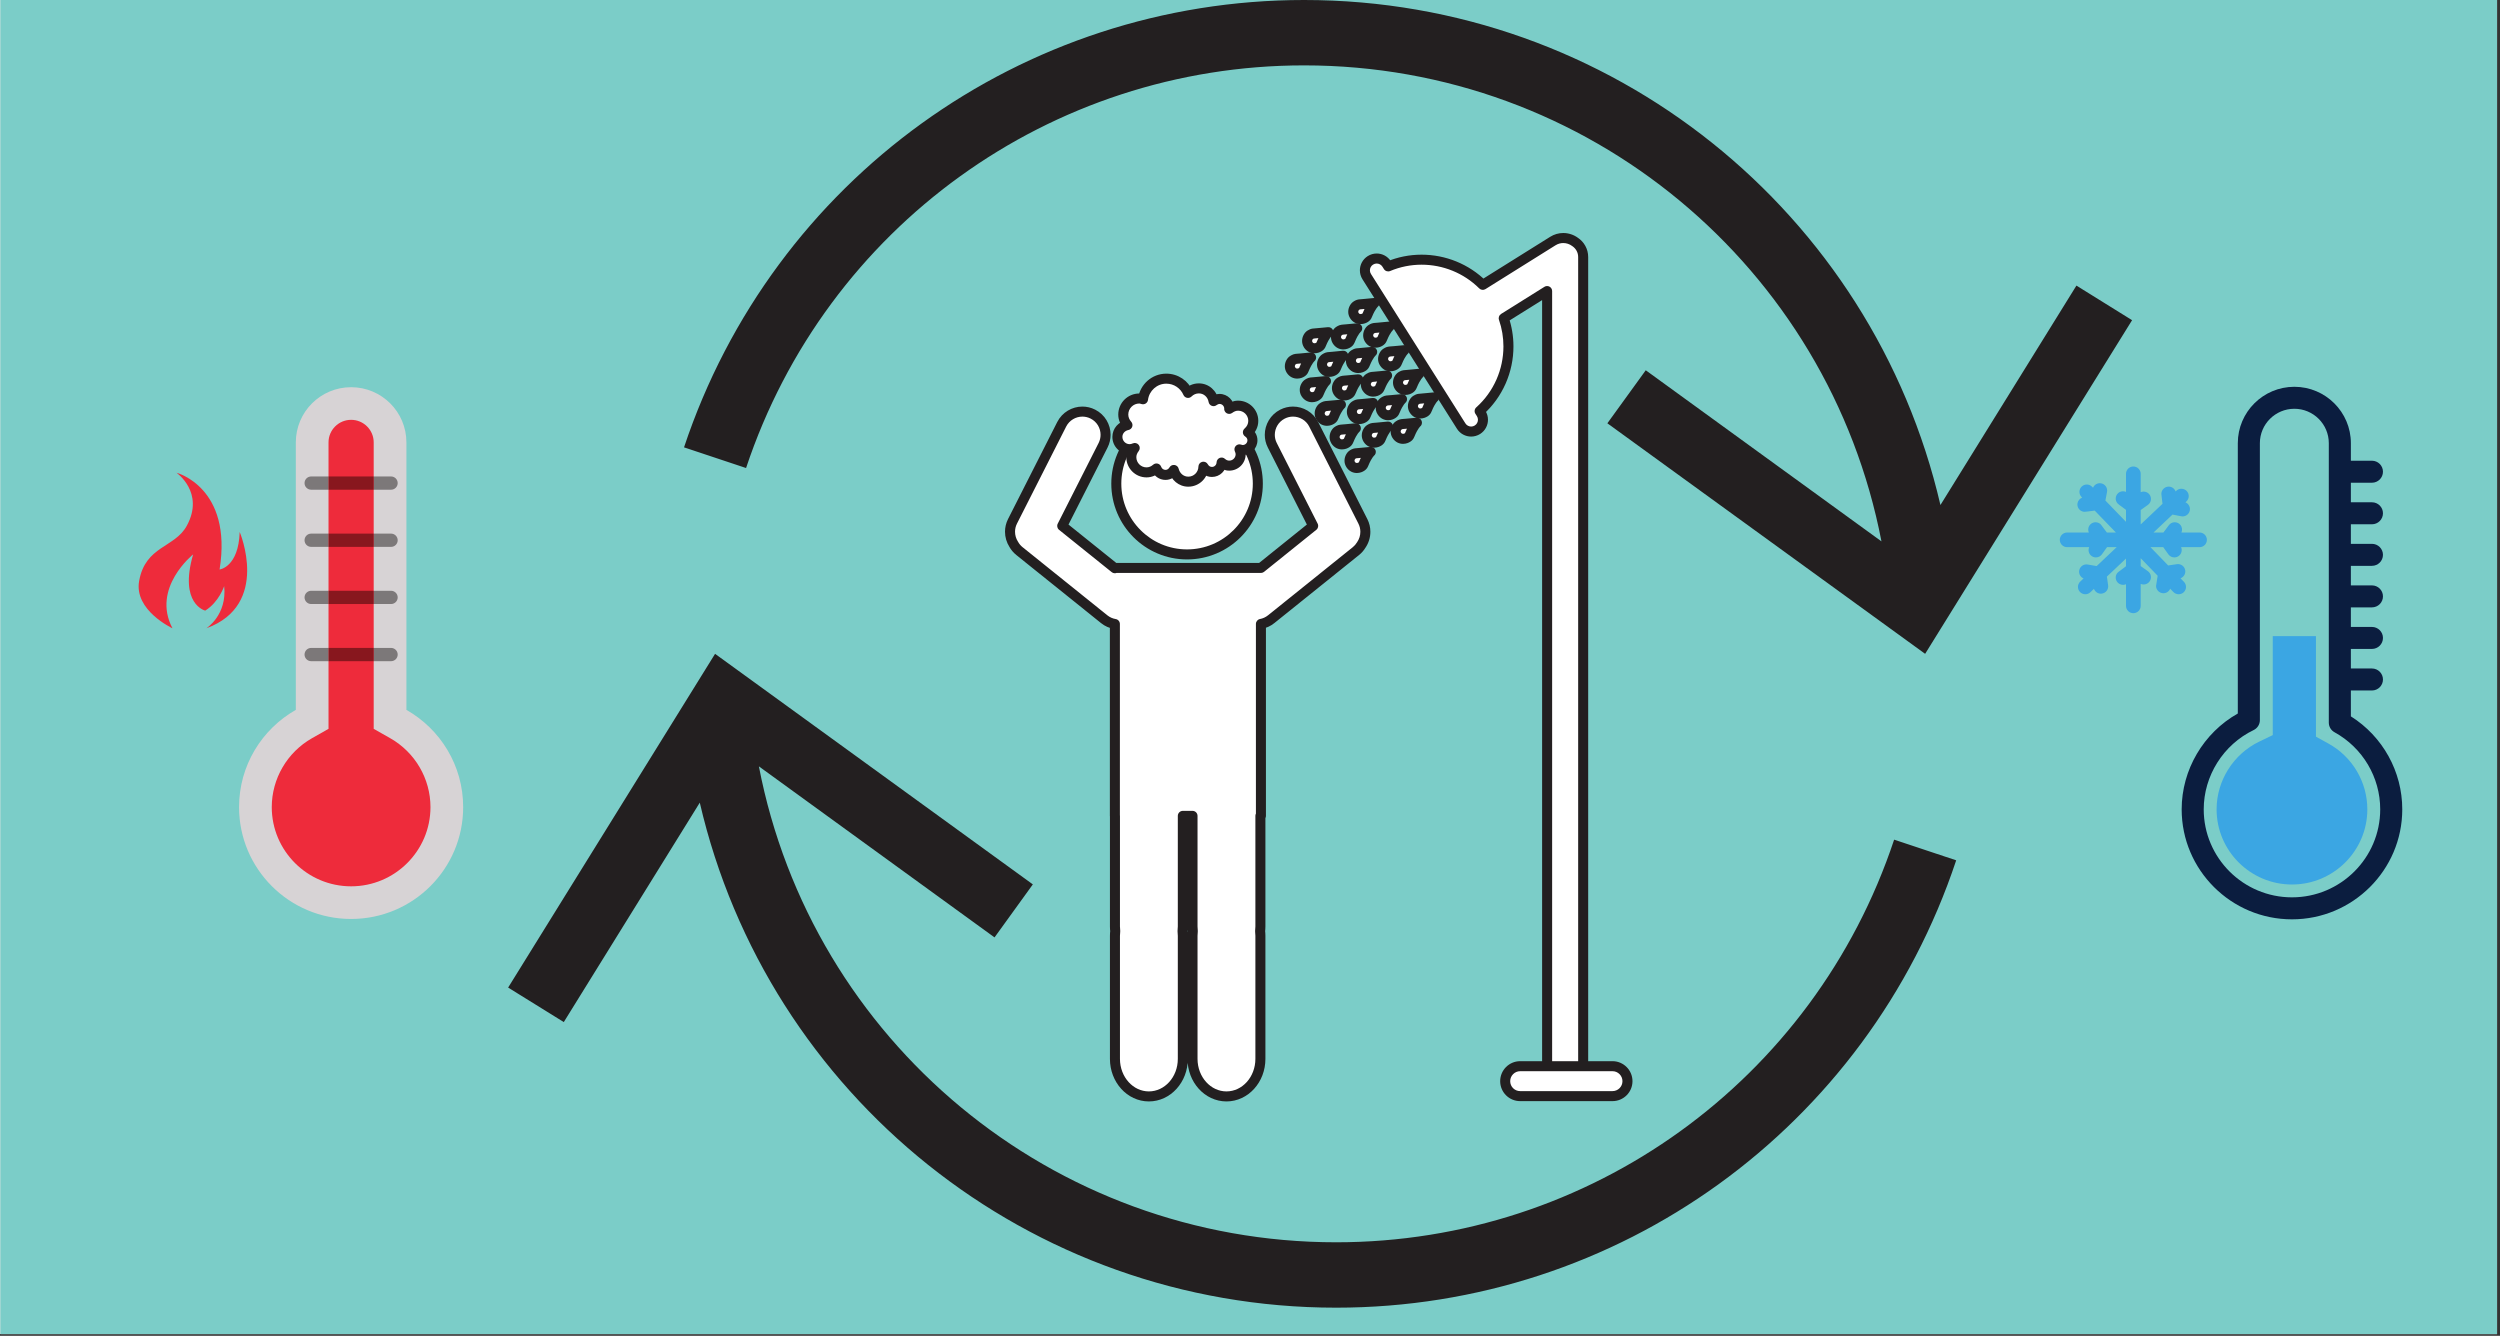 <?xml version="1.0" encoding="UTF-8"?><svg xmlns="http://www.w3.org/2000/svg" xmlns:xlink="http://www.w3.org/1999/xlink" width="710.25" zoomAndPan="magnify" viewBox="0 0 710.25 379.5" height="379.5" preserveAspectRatio="xMidYMid meet" version="1.0"><rect x="0" y="0" width="710.25" height="379.5" fill="#333333" stroke="none"/><defs><clipPath id="clip-0"><path d="M 0.094 0 L 709.41 0 L 709.41 379 L 0.094 379 Z M 0.094 0 " clip-rule="nonzero"/></clipPath><clipPath id="clip-1"><path d="M 0.094 0 L 709.406 0 L 709.406 379 L 0.094 379 Z M 0.094 0 " clip-rule="nonzero"/></clipPath><clipPath id="clip-2"><path d="M 144 185 L 556 185 L 556 371.512 L 144 371.512 Z M 144 185 " clip-rule="nonzero"/></clipPath><clipPath id="clip-3"><path d="M 285.523 115 L 390 115 L 390 313 L 285.523 313 Z M 285.523 115 " clip-rule="nonzero"/></clipPath><clipPath id="clip-4"><path d="M 426 301 L 463.789 301 L 463.789 313 L 426 313 Z M 426 301 " clip-rule="nonzero"/></clipPath><clipPath id="clip-5"><path d="M 67.918 110 L 131.586 110 L 131.586 261.211 L 67.918 261.211 Z M 67.918 110 " clip-rule="nonzero"/></clipPath><clipPath id="clip-6"><path d="M 39 134.301 L 71 134.301 L 71 178.492 L 39 178.492 Z M 39 134.301 " clip-rule="nonzero"/></clipPath><clipPath id="clip-7"><path d="M 619 109.91 L 682.492 109.91 L 682.492 261.211 L 619 261.211 Z M 619 109.91 " clip-rule="nonzero"/></clipPath><clipPath id="clip-8"><path d="M 585.121 132 L 627 132 L 627 175 L 585.121 175 Z M 585.121 132 " clip-rule="nonzero"/></clipPath></defs><g clip-path="url(#clip-0)"><path fill="rgb(100%, 100%, 100%)" d="M 0.094 0 L 710.156 0 L 710.156 386.492 L 0.094 386.492 Z M 0.094 0 " fill-opacity="1" fill-rule="nonzero"/><path fill="rgb(100%, 100%, 100%)" d="M 0.094 0 L 709.406 0 L 709.406 379 L 0.094 379 Z M 0.094 0 " fill-opacity="1" fill-rule="nonzero"/></g><g clip-path="url(#clip-1)"><path fill="rgb(48.239%, 80.389%, 78.429%)" d="M 0.094 0 L 709.406 0 L 709.406 379 L 0.094 379 Z M 0.094 0 " fill-opacity="1" fill-rule="nonzero"/></g><path fill="rgb(13.73%, 12.16%, 12.549%)" d="M 589.914 81.137 L 551.277 143.477 C 531.996 60.371 457.805 0 370.48 0 C 290.422 0 219.629 51.082 194.332 127.094 L 211.957 132.965 C 234.715 64.551 298.426 18.574 370.48 18.574 C 451.211 18.574 519.496 75.883 534.523 153.805 L 467.559 105.191 L 456.652 120.258 L 546.93 185.754 L 605.723 90.965 Z M 589.914 81.137 " fill-opacity="1" fill-rule="nonzero"/><g clip-path="url(#clip-2)"><path fill="rgb(13.73%, 12.16%, 12.549%)" d="M 293.43 251.254 L 203.152 185.754 L 144.363 280.566 L 160.172 290.371 L 198.809 228.031 C 218.07 311.141 292.277 371.512 379.602 371.512 C 459.664 371.512 530.453 320.43 555.754 244.418 L 538.125 238.547 C 515.371 306.961 451.656 352.934 379.602 352.934 C 298.891 352.934 230.609 295.629 215.598 217.723 L 282.547 266.316 Z M 293.43 251.254 " fill-opacity="1" fill-rule="nonzero"/></g><path fill="rgb(100%, 100%, 100%)" d="M 357.352 137.41 C 357.352 148.5 348.336 157.512 337.234 157.512 C 326.145 157.512 317.145 148.5 317.145 137.41 C 317.145 126.293 326.145 117.285 337.234 117.285 C 348.336 117.285 357.352 126.293 357.352 137.41 " fill-opacity="1" fill-rule="nonzero"/><path fill="rgb(13.73%, 12.16%, 12.549%)" d="M 357.352 137.41 L 355.926 137.41 C 355.926 142.566 353.836 147.227 350.449 150.609 C 347.062 153.996 342.398 156.082 337.234 156.086 C 332.082 156.082 327.418 153.996 324.039 150.609 C 320.656 147.227 318.566 142.566 318.566 137.41 C 318.566 132.242 320.656 127.574 324.039 124.188 C 327.422 120.801 332.082 118.711 337.234 118.711 C 342.398 118.711 347.062 120.801 350.449 124.188 C 353.836 127.574 355.926 132.242 355.926 137.41 L 358.773 137.41 C 358.773 125.504 349.125 115.863 337.234 115.863 C 325.355 115.863 315.719 125.508 315.719 137.41 C 315.719 149.285 325.355 158.93 337.234 158.934 C 349.121 158.93 358.773 149.289 358.773 137.41 L 357.352 137.41 " fill-opacity="1" fill-rule="nonzero"/><path fill="rgb(100%, 100%, 100%)" d="M 387.188 148.105 L 373.223 120.543 C 371.574 117.301 367.609 116 364.363 117.652 C 361.117 119.293 359.816 123.262 361.457 126.5 L 373.078 149.41 L 358.23 161.348 L 316.734 161.348 L 316.734 161.441 L 301.773 149.414 L 313.383 126.5 C 315.031 123.262 313.734 119.293 310.488 117.652 C 307.242 116 303.273 117.301 301.633 120.543 L 287.656 148.105 C 286.562 150.258 286.777 152.73 287.992 154.633 C 288.395 155.355 288.938 156.016 289.625 156.566 L 313.699 175.914 C 314.613 176.648 315.66 177.098 316.734 177.277 L 316.734 231.789 L 316.754 231.789 L 316.754 263.211 C 316.754 263.66 316.789 264.098 316.836 264.531 C 316.789 264.965 316.754 265.41 316.754 265.855 L 316.754 300.82 C 316.754 306.715 321.07 311.492 326.395 311.492 C 331.73 311.492 336.039 306.715 336.039 300.82 L 336.039 265.855 C 336.039 265.41 336.008 264.965 335.961 264.531 C 336.008 264.098 336.039 263.66 336.039 263.211 L 336.039 231.789 L 338.793 231.789 L 338.793 263.211 C 338.793 263.66 338.828 264.098 338.875 264.531 C 338.828 264.965 338.793 265.41 338.793 265.855 L 338.793 300.82 C 338.793 306.715 343.113 311.492 348.434 311.492 C 353.77 311.492 358.078 306.715 358.078 300.82 L 358.078 265.855 C 358.078 265.41 358.047 264.965 358 264.531 C 358.047 264.098 358.078 263.66 358.078 263.211 L 358.078 231.789 L 358.23 231.789 L 358.23 177.258 C 359.266 177.066 360.266 176.621 361.145 175.914 L 385.223 156.566 C 385.836 156.07 386.332 155.488 386.719 154.852 C 388.062 152.926 388.328 150.344 387.188 148.105 " fill-opacity="1" fill-rule="nonzero"/><g clip-path="url(#clip-3)"><path fill="rgb(13.73%, 12.16%, 12.549%)" d="M 387.188 148.105 L 388.457 147.465 L 374.492 119.902 L 374.488 119.898 C 373.074 117.121 370.258 115.508 367.336 115.508 C 366.117 115.508 364.875 115.789 363.715 116.379 L 363.719 116.379 C 362.328 117.082 361.223 118.145 360.477 119.391 C 359.727 120.637 359.324 122.074 359.324 123.535 C 359.324 124.75 359.602 125.992 360.191 127.145 L 371.281 149.023 L 357.336 160.238 L 358.23 161.348 L 359.652 161.348 C 359.652 160.973 359.5 160.605 359.234 160.34 C 358.973 160.074 358.605 159.922 358.23 159.922 L 316.734 159.922 C 316.359 159.922 315.992 160.074 315.727 160.34 C 315.461 160.605 315.312 160.973 315.312 161.348 L 315.312 161.441 L 316.734 161.441 L 317.629 160.328 L 303.562 149.027 L 314.656 127.145 C 315.242 125.988 315.523 124.746 315.52 123.527 C 315.52 122.066 315.121 120.637 314.371 119.391 C 313.625 118.145 312.52 117.082 311.133 116.379 C 309.973 115.789 308.73 115.508 307.512 115.508 C 306.047 115.508 304.617 115.91 303.371 116.66 C 302.125 117.41 301.062 118.512 300.359 119.902 L 286.383 147.461 C 285.801 148.613 285.523 149.848 285.523 151.062 C 285.523 152.602 285.965 154.105 286.793 155.398 L 287.992 154.633 L 286.746 155.324 C 287.234 156.199 287.898 157.008 288.734 157.676 L 288.73 157.676 L 312.809 177.023 C 313.914 177.914 315.195 178.461 316.5 178.68 L 316.734 177.277 L 315.312 177.277 L 315.312 231.789 C 315.312 232.164 315.465 232.531 315.727 232.793 C 315.992 233.059 316.359 233.211 316.734 233.211 L 316.754 233.211 L 316.754 231.789 L 315.332 231.789 L 315.332 263.211 C 315.332 263.73 315.371 264.223 315.422 264.691 L 316.836 264.531 L 315.422 264.375 C 315.371 264.84 315.332 265.336 315.332 265.855 L 315.332 300.82 C 315.332 304.117 316.539 307.125 318.523 309.32 C 320.5 311.52 323.297 312.918 326.395 312.918 C 329.492 312.918 332.293 311.523 334.273 309.32 C 336.262 307.125 337.465 304.117 337.465 300.82 L 337.465 265.855 C 337.465 265.336 337.43 264.84 337.375 264.375 L 335.961 264.531 L 337.375 264.691 C 337.43 264.223 337.465 263.73 337.465 263.211 L 337.465 233.211 L 338.793 233.211 L 338.793 231.789 L 337.371 231.789 L 337.371 263.211 C 337.371 263.73 337.41 264.223 337.461 264.691 L 338.875 264.531 L 337.461 264.375 C 337.41 264.84 337.371 265.336 337.371 265.855 L 337.371 300.82 C 337.371 304.117 338.578 307.125 340.562 309.32 C 342.543 311.52 345.344 312.918 348.434 312.918 C 351.535 312.918 354.332 311.523 356.312 309.32 C 358.301 307.125 359.504 304.117 359.504 300.82 L 359.504 265.855 C 359.504 265.336 359.469 264.84 359.414 264.375 L 358 264.531 L 359.414 264.691 C 359.469 264.223 359.504 263.73 359.504 263.211 L 359.504 231.789 L 358.078 231.789 L 358.078 233.211 L 358.23 233.211 C 358.609 233.211 358.965 233.062 359.234 232.793 C 359.504 232.523 359.652 232.168 359.652 231.789 L 359.652 177.258 L 358.23 177.258 L 358.492 178.656 C 359.746 178.422 360.973 177.883 362.035 177.023 L 386.109 157.676 C 386.863 157.074 387.469 156.359 387.934 155.594 L 386.719 154.852 L 387.887 155.664 C 388.824 154.32 389.324 152.719 389.324 151.078 C 389.328 149.859 389.047 148.617 388.457 147.461 L 388.457 147.465 L 387.188 148.105 L 385.918 148.754 C 386.301 149.504 386.477 150.293 386.477 151.078 C 386.48 152.133 386.152 153.172 385.551 154.039 L 385.504 154.109 C 385.195 154.617 384.809 155.07 384.328 155.453 L 360.25 174.805 C 359.559 175.363 358.777 175.707 357.969 175.859 C 357.297 175.984 356.805 176.574 356.805 177.258 L 356.805 231.789 L 358.23 231.789 L 358.23 230.363 L 358.078 230.363 C 357.707 230.363 357.34 230.516 357.074 230.781 C 356.809 231.047 356.656 231.414 356.656 231.789 L 356.656 263.211 C 356.656 263.586 356.629 263.973 356.582 264.375 C 356.57 264.477 356.57 264.59 356.582 264.691 C 356.629 265.09 356.656 265.477 356.656 265.855 L 356.656 300.82 C 356.656 303.422 355.703 305.75 354.199 307.414 C 352.691 309.078 350.668 310.066 348.434 310.07 C 346.211 310.066 344.188 309.078 342.676 307.414 C 341.172 305.75 340.219 303.422 340.219 300.82 L 340.219 265.855 C 340.219 265.477 340.246 265.09 340.289 264.691 C 340.305 264.59 340.305 264.477 340.289 264.375 C 340.246 263.973 340.219 263.586 340.219 263.211 L 340.219 231.789 C 340.219 231.414 340.066 231.047 339.801 230.781 C 339.535 230.516 339.168 230.363 338.793 230.363 L 336.039 230.363 C 335.668 230.363 335.301 230.516 335.035 230.781 C 334.77 231.047 334.617 231.414 334.617 231.789 L 334.617 263.211 C 334.617 263.586 334.59 263.973 334.543 264.375 C 334.531 264.477 334.531 264.59 334.543 264.691 C 334.59 265.09 334.617 265.477 334.617 265.855 L 334.617 300.82 C 334.621 303.422 333.664 305.75 332.16 307.414 C 330.652 309.078 328.629 310.066 326.395 310.07 C 324.164 310.066 322.145 309.078 320.637 307.414 C 319.133 305.75 318.18 303.422 318.18 300.82 L 318.18 265.855 C 318.18 265.477 318.207 265.09 318.254 264.691 C 318.266 264.59 318.266 264.477 318.254 264.375 C 318.207 263.973 318.18 263.586 318.18 263.211 L 318.18 231.789 C 318.18 231.414 318.027 231.047 317.766 230.781 C 317.496 230.516 317.129 230.363 316.754 230.363 L 316.734 230.363 L 316.734 231.789 L 318.16 231.789 L 318.16 177.277 C 318.16 176.578 317.66 175.988 316.973 175.875 C 316.125 175.73 315.309 175.383 314.59 174.805 L 290.516 155.453 L 290.512 155.453 C 289.977 155.023 289.555 154.508 289.238 153.938 L 289.191 153.863 C 288.656 153.031 288.371 152.051 288.371 151.062 C 288.371 150.281 288.547 149.496 288.926 148.754 L 302.898 121.188 C 303.359 120.289 304.035 119.582 304.84 119.102 C 305.641 118.617 306.57 118.359 307.512 118.359 C 308.297 118.359 309.09 118.535 309.844 118.918 C 310.746 119.375 311.449 120.055 311.934 120.855 C 312.414 121.66 312.672 122.586 312.672 123.527 C 312.672 124.316 312.492 125.105 312.113 125.859 L 300.504 148.773 C 300.199 149.371 300.355 150.102 300.879 150.523 L 315.844 162.551 C 316.27 162.895 316.855 162.961 317.348 162.723 C 317.844 162.488 318.16 161.992 318.16 161.441 L 318.16 161.348 L 316.734 161.348 L 316.734 162.773 L 358.23 162.773 L 358.23 161.348 L 356.805 161.348 C 356.805 161.895 357.121 162.395 357.613 162.633 C 358.109 162.867 358.695 162.801 359.121 162.457 L 373.965 150.52 C 374.492 150.098 374.652 149.371 374.344 148.766 L 362.73 125.859 C 362.348 125.105 362.172 124.32 362.172 123.535 C 362.172 122.598 362.43 121.664 362.914 120.859 C 363.402 120.059 364.102 119.379 365.008 118.918 C 365.762 118.535 366.555 118.359 367.336 118.359 C 369.223 118.359 371.039 119.391 371.953 121.188 L 371.949 121.188 L 385.918 148.75 L 385.918 148.754 L 387.188 148.105 " fill-opacity="1" fill-rule="nonzero"/></g><path fill="rgb(100%, 100%, 100%)" d="M 388.465 89.473 C 389.598 86.734 390.504 86.078 390.504 86.078 C 390.504 86.078 387.27 86.395 386.641 86.438 C 386.008 86.48 385.84 86.531 385.332 86.844 C 384.73 87.219 384.043 88.492 384.773 89.648 L 384.777 89.656 C 385.48 90.77 386.617 90.77 387.309 90.52 C 388.137 90.234 388.32 89.844 388.465 89.473 " fill-opacity="1" fill-rule="nonzero"/><path fill="rgb(13.73%, 12.16%, 12.549%)" d="M 388.465 89.473 L 389.781 90.016 C 390.312 88.734 390.77 87.984 391.062 87.586 C 391.207 87.387 391.309 87.277 391.359 87.227 L 391.383 87.199 L 390.77 86.449 L 391.332 87.238 L 391.383 87.199 L 390.77 86.449 L 391.332 87.238 C 391.859 86.859 392.062 86.18 391.836 85.578 C 391.609 84.973 391.008 84.602 390.367 84.66 C 390.363 84.66 389.559 84.742 388.676 84.824 C 388.234 84.867 387.77 84.91 387.383 84.945 C 386.996 84.98 386.672 85.008 386.543 85.02 C 386.207 85.039 385.887 85.066 385.52 85.176 C 385.34 85.23 385.164 85.309 385.012 85.383 C 384.859 85.465 384.723 85.547 384.582 85.637 C 384.098 85.941 383.766 86.34 383.492 86.828 C 383.223 87.316 383.035 87.906 383.035 88.574 C 383.031 89.168 383.195 89.82 383.566 90.406 L 383.613 90.473 L 383.621 90.484 L 384.777 89.656 L 383.574 90.414 C 383.938 90.996 384.434 91.438 384.965 91.707 C 385.5 91.98 386.047 92.078 386.535 92.074 C 387.004 92.074 387.418 91.992 387.781 91.863 L 387.773 91.867 C 388.34 91.672 388.832 91.379 389.188 90.996 C 389.543 90.617 389.707 90.203 389.789 90 L 388.465 89.473 L 389.781 90.016 L 388.465 89.473 L 387.145 88.945 C 387.113 89.023 387.094 89.062 387.09 89.074 L 387.086 89.074 L 387.188 89.141 L 387.102 89.059 L 387.086 89.074 L 387.188 89.141 L 387.102 89.059 L 387.164 89.117 L 387.105 89.055 L 387.102 89.059 L 387.164 89.117 L 387.105 89.055 L 387.098 89.059 C 387.082 89.074 387.008 89.117 386.844 89.176 L 386.84 89.18 C 386.758 89.207 386.641 89.23 386.535 89.227 C 386.422 89.227 386.332 89.207 386.254 89.168 C 386.18 89.125 386.098 89.074 385.984 88.898 L 385.938 88.828 L 385.93 88.82 L 384.773 89.648 L 385.977 88.891 C 385.898 88.762 385.887 88.68 385.883 88.574 C 385.879 88.465 385.922 88.316 385.984 88.199 L 386.082 88.062 L 386.105 88.039 L 386 87.918 L 386.082 88.051 L 386.105 88.039 L 386 87.918 L 386.082 88.051 C 386.195 87.984 386.266 87.941 386.309 87.922 L 386.375 87.895 C 386.406 87.887 386.516 87.871 386.738 87.855 C 386.922 87.848 387.238 87.816 387.637 87.781 C 388.824 87.672 390.637 87.496 390.641 87.496 L 390.504 86.078 L 389.672 84.922 C 389.398 85.125 388.352 86.02 387.152 88.93 L 387.145 88.945 L 388.465 89.473 " fill-opacity="1" fill-rule="nonzero"/><path fill="rgb(100%, 100%, 100%)" d="M 392.703 96.18 C 393.824 93.445 394.746 92.781 394.746 92.781 C 394.746 92.781 391.508 93.098 390.879 93.145 C 390.242 93.18 390.078 93.242 389.57 93.551 C 388.969 93.914 388.285 95.195 389.008 96.352 L 389.016 96.355 C 389.719 97.477 390.859 97.477 391.551 97.234 C 392.371 96.93 392.555 96.543 392.703 96.18 " fill-opacity="1" fill-rule="nonzero"/><path fill="rgb(13.73%, 12.16%, 12.549%)" d="M 392.703 96.18 L 394.023 96.719 C 394.547 95.441 395.004 94.691 395.297 94.293 C 395.445 94.094 395.547 93.977 395.602 93.926 L 395.629 93.902 L 395.633 93.891 L 395.164 93.359 L 395.582 93.934 L 395.633 93.891 L 395.164 93.359 L 395.582 93.934 C 396.102 93.555 396.305 92.879 396.078 92.277 C 395.852 91.672 395.246 91.301 394.605 91.363 C 394.605 91.363 393.797 91.441 392.914 91.527 C 392.469 91.57 392.008 91.613 391.617 91.652 C 391.23 91.688 390.91 91.715 390.781 91.723 L 390.793 91.719 C 390.445 91.742 390.113 91.773 389.746 91.887 C 389.566 91.945 389.395 92.02 389.246 92.094 C 389.098 92.172 388.969 92.25 388.828 92.336 L 388.836 92.328 C 388.34 92.637 388.004 93.039 387.73 93.527 C 387.461 94.016 387.273 94.609 387.27 95.281 C 387.27 95.871 387.43 96.52 387.801 97.105 C 387.938 97.328 388.133 97.508 388.371 97.625 L 388.379 97.629 L 389.016 96.355 L 387.809 97.113 C 388.172 97.695 388.672 98.145 389.211 98.418 C 389.742 98.688 390.293 98.785 390.785 98.785 C 391.246 98.785 391.656 98.703 392.016 98.578 L 392.047 98.57 C 392.605 98.363 393.078 98.07 393.426 97.695 C 393.77 97.324 393.941 96.922 394.02 96.723 L 394.023 96.719 L 392.703 96.18 L 391.391 95.637 C 391.355 95.715 391.336 95.754 391.332 95.766 L 391.367 95.793 L 391.336 95.758 L 391.332 95.766 L 391.367 95.793 L 391.336 95.758 C 391.332 95.762 391.273 95.816 391.055 95.898 L 391.551 97.234 L 391.09 95.887 C 391.004 95.918 390.891 95.938 390.785 95.938 C 390.668 95.938 390.578 95.918 390.496 95.875 C 390.418 95.832 390.336 95.777 390.223 95.602 C 390.078 95.375 389.887 95.199 389.652 95.082 L 389.645 95.078 L 389.008 96.352 L 390.215 95.602 C 390.137 95.469 390.121 95.387 390.117 95.281 C 390.117 95.164 390.156 95.016 390.223 94.898 L 390.312 94.77 L 390.332 94.75 L 390.191 94.582 L 390.301 94.77 L 390.332 94.75 L 390.191 94.582 L 390.301 94.77 L 390.312 94.766 C 390.426 94.695 390.504 94.652 390.551 94.629 C 390.617 94.594 390.594 94.605 390.621 94.598 C 390.648 94.59 390.75 94.578 390.961 94.566 L 390.969 94.562 C 391.16 94.551 391.477 94.523 391.879 94.488 C 393.066 94.375 394.887 94.195 394.887 94.195 L 394.746 92.781 L 393.91 91.625 C 393.641 91.82 392.578 92.73 391.387 95.637 L 391.391 95.637 L 392.703 96.18 " fill-opacity="1" fill-rule="nonzero"/><path fill="rgb(100%, 100%, 100%)" d="M 396.945 102.891 C 398.07 100.145 398.984 99.492 398.984 99.492 C 398.984 99.492 395.746 99.805 395.121 99.836 C 394.488 99.891 394.316 99.941 393.812 100.254 C 393.199 100.621 392.52 101.902 393.254 103.059 L 393.258 103.059 C 393.961 104.176 395.098 104.184 395.781 103.934 C 396.613 103.648 396.797 103.25 396.945 102.891 " fill-opacity="1" fill-rule="nonzero"/><path fill="rgb(13.73%, 12.16%, 12.549%)" d="M 396.945 102.891 L 398.266 103.43 C 398.789 102.145 399.25 101.395 399.539 100.996 C 399.684 100.797 399.789 100.688 399.836 100.637 L 399.863 100.609 L 399.258 99.867 L 399.812 100.648 L 399.863 100.609 L 399.258 99.867 L 399.812 100.648 C 400.34 100.273 400.543 99.59 400.32 98.988 C 400.09 98.383 399.488 98.008 398.848 98.07 C 398.844 98.07 398.039 98.148 397.152 98.234 C 396.711 98.273 396.25 98.316 395.863 98.352 C 395.484 98.383 395.156 98.41 395.051 98.414 L 394.996 98.418 C 394.664 98.449 394.352 98.477 393.988 98.59 C 393.812 98.648 393.641 98.719 393.492 98.797 C 393.34 98.875 393.203 98.961 393.062 99.047 L 393.812 100.254 L 393.086 99.031 C 392.586 99.336 392.246 99.738 391.969 100.23 C 391.699 100.719 391.512 101.309 391.508 101.98 C 391.508 102.574 391.672 103.234 392.051 103.824 C 392.309 104.23 392.766 104.484 393.254 104.484 L 393.258 104.484 L 393.258 103.059 L 392.055 103.816 C 392.414 104.398 392.914 104.848 393.445 105.117 C 393.98 105.391 394.531 105.488 395.023 105.488 C 395.484 105.488 395.895 105.402 396.258 105.277 L 396.246 105.281 C 396.816 105.082 397.305 104.793 397.656 104.414 C 398.012 104.039 398.18 103.633 398.266 103.434 L 398.266 103.43 L 396.945 102.891 L 395.629 102.348 C 395.602 102.426 395.582 102.465 395.574 102.473 L 395.574 102.477 L 395.648 102.523 L 395.582 102.465 L 395.574 102.477 L 395.648 102.523 L 395.582 102.465 C 395.57 102.473 395.504 102.523 395.316 102.59 L 395.309 102.59 C 395.234 102.621 395.121 102.641 395.023 102.641 C 394.914 102.641 394.82 102.621 394.742 102.582 C 394.664 102.535 394.578 102.48 394.461 102.301 C 394.199 101.887 393.746 101.633 393.258 101.633 L 393.254 101.633 L 393.254 103.059 L 394.453 102.293 C 394.375 102.164 394.359 102.086 394.355 101.98 C 394.355 101.867 394.395 101.723 394.461 101.605 L 394.551 101.48 L 394.566 101.461 L 394.434 101.297 L 394.539 101.48 L 394.566 101.461 L 394.434 101.297 L 394.539 101.48 L 394.566 101.465 C 394.676 101.395 394.75 101.355 394.789 101.332 C 394.855 101.301 394.832 101.312 394.871 101.301 C 394.91 101.289 395.027 101.273 395.246 101.254 L 395.121 99.836 L 395.191 101.258 C 395.398 101.25 395.711 101.223 396.113 101.188 C 397.301 101.086 399.121 100.906 399.125 100.906 L 398.984 99.492 L 398.156 98.332 C 397.879 98.527 396.824 99.434 395.629 102.352 L 395.629 102.348 L 396.945 102.891 " fill-opacity="1" fill-rule="nonzero"/><path fill="rgb(100%, 100%, 100%)" d="M 401.18 109.602 C 402.309 106.855 403.219 106.191 403.219 106.191 C 403.219 106.191 399.984 106.512 399.355 106.559 C 398.727 106.59 398.555 106.648 398.043 106.965 C 397.445 107.332 396.758 108.605 397.488 109.762 L 397.496 109.766 C 398.195 110.887 399.336 110.887 400.023 110.652 C 400.844 110.348 401.035 109.957 401.18 109.602 " fill-opacity="1" fill-rule="nonzero"/><path fill="rgb(13.73%, 12.16%, 12.549%)" d="M 401.18 109.602 L 402.5 110.141 C 403.027 108.855 403.488 108.105 403.777 107.699 C 403.922 107.5 404.027 107.387 404.074 107.336 L 404.109 107.301 L 403.637 106.766 L 404.055 107.344 L 404.109 107.301 L 403.637 106.766 L 404.055 107.344 C 404.574 106.965 404.781 106.285 404.551 105.688 C 404.324 105.086 403.719 104.711 403.082 104.773 C 403.078 104.773 402.273 104.855 401.387 104.938 C 400.504 105.023 399.527 105.117 399.25 105.137 L 399.355 106.559 L 399.277 105.133 C 398.93 105.156 398.602 105.18 398.23 105.297 C 398.051 105.352 397.879 105.43 397.73 105.504 C 397.578 105.582 397.445 105.66 397.301 105.746 C 396.812 106.055 396.48 106.453 396.207 106.938 C 395.938 107.426 395.75 108.016 395.746 108.688 C 395.746 109.281 395.91 109.938 396.285 110.523 C 396.379 110.676 396.504 110.809 396.652 110.914 L 396.66 110.918 L 397.496 109.766 L 396.285 110.523 C 396.652 111.109 397.152 111.559 397.688 111.832 C 398.227 112.102 398.777 112.199 399.27 112.199 C 399.723 112.199 400.129 112.121 400.477 112 L 400.52 111.984 C 401.078 111.781 401.551 111.488 401.895 111.117 C 402.242 110.75 402.414 110.352 402.5 110.145 L 402.5 110.141 L 401.18 109.602 L 399.867 109.059 C 399.836 109.129 399.82 109.164 399.812 109.176 L 399.855 109.211 L 399.816 109.172 L 399.812 109.176 L 399.855 109.211 L 399.816 109.172 L 399.809 109.176 C 399.793 109.191 399.723 109.242 399.527 109.316 L 400.023 110.652 L 399.57 109.301 C 399.488 109.328 399.367 109.352 399.27 109.352 C 399.152 109.352 399.055 109.328 398.98 109.293 C 398.902 109.246 398.82 109.195 398.703 109.012 C 398.609 108.859 398.477 108.723 398.332 108.617 L 398.324 108.609 L 397.488 109.762 L 398.691 109 C 398.613 108.871 398.598 108.793 398.594 108.688 C 398.594 108.578 398.633 108.43 398.699 108.312 L 398.789 108.18 L 398.812 108.16 L 398.684 108.008 L 398.785 108.176 L 398.812 108.16 L 398.684 108.008 L 398.785 108.176 C 398.902 108.105 398.98 108.062 399.023 108.039 C 399.094 108.008 399.066 108.016 399.094 108.012 C 399.125 108.004 399.227 107.988 399.438 107.977 L 399.461 107.977 C 399.812 107.949 400.766 107.859 401.66 107.773 C 402.551 107.688 403.359 107.609 403.359 107.609 L 403.219 106.191 L 402.383 105.039 C 402.113 105.234 401.062 106.145 399.867 109.059 L 401.18 109.602 " fill-opacity="1" fill-rule="nonzero"/><path fill="rgb(100%, 100%, 100%)" d="M 405.418 116.301 C 406.543 113.551 407.457 112.895 407.457 112.895 C 407.457 112.895 404.227 113.211 403.594 113.258 C 402.961 113.293 402.793 113.355 402.285 113.66 C 401.68 114.031 400.992 115.305 401.723 116.465 C 402.434 117.594 403.578 117.594 404.258 117.348 C 405.09 117.059 405.277 116.664 405.418 116.301 " fill-opacity="1" fill-rule="nonzero"/><path fill="rgb(13.73%, 12.16%, 12.549%)" d="M 405.418 116.301 L 406.738 116.84 C 407.262 115.551 407.723 114.805 408.012 114.402 C 408.156 114.207 408.258 114.094 408.309 114.043 L 408.332 114.016 L 408.336 114.016 L 407.727 113.27 L 408.285 114.055 L 408.336 114.016 L 407.727 113.27 L 408.285 114.055 C 408.809 113.68 409.02 113 408.789 112.395 C 408.566 111.793 407.961 111.414 407.32 111.477 C 407.316 111.48 406.512 111.559 405.625 111.641 C 404.746 111.727 403.766 111.82 403.488 111.84 L 403.594 113.258 L 403.52 111.84 C 403.34 111.848 403.176 111.859 403 111.883 C 402.742 111.918 402.453 111.988 402.203 112.098 C 401.953 112.203 401.758 112.32 401.551 112.441 L 401.543 112.445 C 401.055 112.754 400.723 113.148 400.445 113.637 C 400.176 114.125 399.984 114.719 399.984 115.391 C 399.984 115.984 400.148 116.641 400.523 117.227 L 401.723 116.465 L 400.301 116.465 C 400.301 116.738 400.375 116.996 400.52 117.227 C 400.883 117.809 401.383 118.258 401.918 118.531 C 402.453 118.801 403.004 118.902 403.496 118.902 C 403.961 118.898 404.375 118.816 404.73 118.691 C 405.301 118.492 405.785 118.203 406.137 117.824 C 406.492 117.445 406.664 117.031 406.746 116.812 L 405.418 116.301 L 406.738 116.84 L 405.418 116.301 L 404.09 115.785 C 404.066 115.855 404.047 115.887 404.047 115.895 L 404.141 115.953 L 404.055 115.875 L 404.047 115.895 L 404.141 115.953 L 404.055 115.875 L 404.059 115.879 L 404.055 115.875 L 404.059 115.879 L 404.055 115.875 C 404.047 115.887 403.98 115.938 403.785 116.004 C 403.711 116.031 403.598 116.055 403.496 116.055 C 403.383 116.055 403.293 116.031 403.215 115.992 C 403.133 115.949 403.047 115.891 402.93 115.711 L 401.723 116.465 L 403.148 116.465 C 403.148 116.195 403.07 115.934 402.926 115.703 C 402.852 115.574 402.836 115.492 402.832 115.391 C 402.832 115.277 402.867 115.133 402.938 115.016 L 403.027 114.883 L 403.051 114.863 L 402.938 114.727 L 403.027 114.875 L 403.051 114.863 L 402.938 114.727 L 403.027 114.875 L 403.023 114.883 C 403.137 114.812 403.215 114.766 403.262 114.746 C 403.332 114.707 403.309 114.719 403.336 114.715 C 403.359 114.707 403.457 114.691 403.668 114.68 L 403.699 114.68 C 404.051 114.652 405.004 114.562 405.898 114.477 C 406.789 114.391 407.598 114.312 407.598 114.312 L 407.457 112.895 L 406.629 111.734 C 406.355 111.938 405.293 112.836 404.102 115.762 L 404.09 115.785 L 405.418 116.301 " fill-opacity="1" fill-rule="nonzero"/><path fill="rgb(100%, 100%, 100%)" d="M 383.57 96.672 C 384.684 93.922 385.598 93.266 385.598 93.266 C 385.598 93.266 382.363 93.586 381.738 93.625 C 381.102 93.676 380.938 93.734 380.43 94.039 C 379.824 94.402 379.141 95.68 379.867 96.832 L 379.875 96.844 C 380.578 97.957 381.719 97.965 382.402 97.719 C 383.234 97.422 383.414 97.031 383.57 96.672 " fill-opacity="1" fill-rule="nonzero"/><path fill="rgb(13.73%, 12.16%, 12.549%)" d="M 383.57 96.672 L 384.891 97.207 C 385.414 95.918 385.867 95.168 386.156 94.77 C 386.301 94.574 386.402 94.461 386.453 94.414 L 386.477 94.383 L 385.863 93.633 L 386.43 94.422 L 386.477 94.383 L 385.863 93.633 L 386.43 94.422 C 386.949 94.047 387.16 93.367 386.934 92.762 C 386.707 92.16 386.102 91.785 385.461 91.848 C 385.457 91.848 384.652 91.93 383.766 92.012 C 383.324 92.055 382.863 92.098 382.477 92.133 C 382.09 92.172 381.766 92.195 381.648 92.203 L 381.629 92.203 C 381.285 92.23 380.961 92.266 380.598 92.379 C 380.422 92.434 380.254 92.512 380.105 92.586 C 379.961 92.664 379.828 92.742 379.688 92.824 L 379.695 92.82 C 379.199 93.129 378.863 93.527 378.59 94.016 C 378.32 94.504 378.133 95.094 378.129 95.766 C 378.129 96.355 378.293 97.008 378.664 97.594 L 379.867 96.832 L 378.594 97.469 L 378.602 97.48 L 378.668 97.602 C 379.035 98.184 379.531 98.633 380.066 98.902 C 380.598 99.172 381.148 99.273 381.641 99.273 C 382.105 99.27 382.516 99.191 382.875 99.062 L 382.879 99.059 C 383.445 98.863 383.93 98.566 384.277 98.195 C 384.625 97.824 384.797 97.426 384.875 97.242 L 384.891 97.207 L 383.57 96.672 L 382.27 96.102 C 382.23 96.188 382.211 96.227 382.199 96.242 L 382.195 96.25 L 382.238 96.281 L 382.199 96.246 L 382.195 96.25 L 382.238 96.281 L 382.199 96.246 L 382.219 96.258 L 382.203 96.242 L 382.199 96.246 L 382.219 96.258 L 382.203 96.242 C 382.199 96.242 382.152 96.297 381.926 96.379 L 381.93 96.375 C 381.852 96.402 381.738 96.426 381.641 96.426 C 381.531 96.422 381.438 96.402 381.359 96.363 C 381.277 96.32 381.195 96.262 381.078 96.082 L 379.875 96.844 L 381.148 96.207 L 381.141 96.199 L 381.07 96.074 C 380.996 95.945 380.98 95.871 380.977 95.766 C 380.977 95.652 381.016 95.504 381.082 95.391 L 381.172 95.262 L 381.188 95.242 L 381.051 95.074 L 381.16 95.262 L 381.188 95.242 L 381.051 95.074 L 381.16 95.262 L 381.172 95.254 C 381.285 95.184 381.359 95.141 381.406 95.117 C 381.477 95.086 381.457 95.098 381.492 95.086 C 381.523 95.078 381.633 95.059 381.844 95.043 L 381.738 93.625 L 381.824 95.047 C 382.02 95.035 382.336 95.008 382.73 94.973 C 383.918 94.863 385.738 94.684 385.742 94.684 L 385.598 93.266 L 384.773 92.105 C 384.492 92.309 383.438 93.211 382.25 96.141 L 383.57 96.672 L 382.27 96.102 L 383.57 96.672 " fill-opacity="1" fill-rule="nonzero"/><path fill="rgb(100%, 100%, 100%)" d="M 387.805 103.383 C 388.93 100.629 389.844 99.977 389.844 99.977 C 389.844 99.977 386.605 100.285 385.973 100.34 C 385.348 100.375 385.18 100.43 384.664 100.742 C 384.062 101.109 383.379 102.383 384.102 103.543 L 384.113 103.551 C 384.816 104.668 385.949 104.668 386.641 104.426 C 387.469 104.137 387.652 103.738 387.805 103.383 " fill-opacity="1" fill-rule="nonzero"/><path fill="rgb(13.73%, 12.16%, 12.549%)" d="M 387.805 103.383 L 389.121 103.922 C 389.652 102.633 390.105 101.883 390.398 101.484 C 390.543 101.285 390.648 101.172 390.695 101.121 L 390.723 101.098 L 390.105 100.352 L 390.672 101.133 L 390.723 101.098 L 390.105 100.352 L 390.672 101.133 C 391.195 100.758 391.402 100.082 391.176 99.477 C 390.949 98.875 390.348 98.496 389.707 98.559 C 389.703 98.559 388.898 98.637 388.012 98.719 C 387.125 98.805 386.152 98.895 385.852 98.922 L 385.973 100.34 L 385.898 98.918 C 385.723 98.93 385.559 98.941 385.387 98.961 C 385.133 98.992 384.844 99.066 384.594 99.172 C 384.34 99.277 384.141 99.395 383.93 99.52 L 383.922 99.527 C 383.434 99.832 383.098 100.234 382.824 100.723 C 382.559 101.211 382.367 101.801 382.367 102.473 C 382.363 103.062 382.527 103.715 382.895 104.301 C 382.98 104.434 383.09 104.559 383.215 104.656 L 383.223 104.66 L 384.113 103.551 L 382.906 104.309 C 383.27 104.891 383.766 105.34 384.301 105.609 C 384.836 105.879 385.387 105.98 385.875 105.98 C 386.336 105.98 386.746 105.895 387.105 105.773 L 387.105 105.77 C 387.68 105.574 388.168 105.281 388.516 104.902 C 388.867 104.531 389.031 104.133 389.113 103.953 L 389.121 103.922 L 387.805 103.383 L 386.5 102.812 C 386.465 102.898 386.441 102.941 386.434 102.957 C 386.426 102.969 386.363 103.016 386.172 103.082 L 386.176 103.082 C 386.094 103.109 385.977 103.133 385.875 103.133 C 385.762 103.133 385.672 103.109 385.594 103.07 C 385.516 103.027 385.434 102.973 385.316 102.793 C 385.23 102.656 385.125 102.535 385 102.438 L 384.992 102.434 L 384.102 103.543 L 385.309 102.789 C 385.23 102.66 385.219 102.578 385.215 102.473 C 385.211 102.359 385.254 102.211 385.32 102.094 L 385.41 101.961 L 385.434 101.938 L 385.309 101.797 L 385.406 101.953 L 385.434 101.938 L 385.309 101.797 L 385.406 101.953 L 385.402 101.961 C 385.516 101.891 385.598 101.848 385.641 101.82 C 385.715 101.789 385.688 101.801 385.715 101.793 C 385.738 101.789 385.84 101.773 386.047 101.762 L 386.094 101.762 C 386.746 101.703 389.973 101.395 389.977 101.395 L 389.844 99.977 L 389.016 98.82 C 388.738 99.02 387.684 99.918 386.488 102.844 L 387.805 103.383 L 386.5 102.812 L 387.805 103.383 " fill-opacity="1" fill-rule="nonzero"/><path fill="rgb(100%, 100%, 100%)" d="M 392.043 110.086 C 393.168 107.332 394.082 106.684 394.082 106.684 C 394.082 106.684 390.84 106.992 390.215 107.047 C 389.586 107.082 389.414 107.145 388.902 107.453 C 388.305 107.812 387.617 109.09 388.344 110.258 L 388.355 110.258 C 389.055 111.367 390.195 111.367 390.879 111.133 C 391.707 110.836 391.895 110.445 392.043 110.086 " fill-opacity="1" fill-rule="nonzero"/><path fill="rgb(13.73%, 12.16%, 12.549%)" d="M 392.043 110.086 L 393.363 110.625 C 393.887 109.336 394.344 108.586 394.633 108.191 C 394.781 107.992 394.883 107.883 394.93 107.832 L 394.957 107.805 L 394.344 107.051 L 394.906 107.844 L 394.957 107.805 L 394.344 107.051 L 394.906 107.844 C 395.434 107.469 395.637 106.789 395.414 106.184 C 395.188 105.582 394.586 105.203 393.945 105.266 C 393.941 105.266 393.137 105.344 392.25 105.43 C 391.363 105.512 390.391 105.602 390.098 105.629 L 390.215 107.047 L 390.133 105.625 C 389.957 105.637 389.793 105.648 389.621 105.672 C 389.363 105.707 389.074 105.777 388.824 105.883 C 388.574 105.992 388.375 106.109 388.168 106.23 L 388.16 106.238 C 387.672 106.543 387.34 106.941 387.066 107.43 C 386.797 107.914 386.609 108.508 386.605 109.18 C 386.602 109.773 386.766 110.426 387.141 111.012 C 387.398 111.426 387.855 111.68 388.344 111.68 L 388.355 111.68 L 388.355 110.258 L 387.152 111.016 C 387.516 111.598 388.016 112.043 388.551 112.312 C 389.082 112.582 389.633 112.68 390.125 112.68 C 390.578 112.68 390.984 112.602 391.336 112.477 L 391.352 112.477 C 391.918 112.277 392.398 111.984 392.75 111.609 C 393.102 111.238 393.273 110.836 393.359 110.633 L 393.363 110.625 L 392.043 110.086 L 390.73 109.531 C 390.699 109.613 390.68 109.648 390.676 109.66 L 390.676 109.664 L 390.676 109.66 L 390.676 109.664 L 390.676 109.66 L 390.715 109.695 L 390.68 109.656 L 390.676 109.66 L 390.715 109.695 L 390.68 109.656 C 390.676 109.656 390.621 109.711 390.402 109.789 L 390.879 111.133 L 390.418 109.785 C 390.34 109.812 390.223 109.832 390.125 109.832 C 390.012 109.832 389.914 109.812 389.836 109.773 C 389.758 109.727 389.672 109.676 389.559 109.496 C 389.297 109.082 388.844 108.832 388.355 108.832 L 388.344 108.832 L 388.344 110.258 L 389.551 109.5 C 389.473 109.367 389.457 109.285 389.453 109.18 C 389.453 109.066 389.492 108.918 389.559 108.801 L 389.648 108.672 L 389.672 108.652 L 389.535 108.488 L 389.645 108.668 L 389.672 108.652 L 389.535 108.488 L 389.645 108.668 L 389.637 108.672 C 389.754 108.602 389.836 108.559 389.879 108.535 C 389.953 108.5 389.934 108.508 389.961 108.5 C 389.984 108.496 390.086 108.48 390.297 108.469 L 390.336 108.465 C 390.984 108.41 394.211 108.102 394.215 108.102 L 394.082 106.684 L 393.254 105.523 C 392.973 105.723 391.918 106.625 390.727 109.547 L 390.73 109.531 L 392.043 110.086 " fill-opacity="1" fill-rule="nonzero"/><path fill="rgb(100%, 100%, 100%)" d="M 396.277 116.793 C 397.406 114.043 398.324 113.387 398.324 113.387 C 398.324 113.387 395.086 113.707 394.453 113.742 C 393.82 113.781 393.648 113.84 393.137 114.152 C 392.535 114.516 391.859 115.797 392.582 116.957 L 392.59 116.957 C 393.293 118.074 394.434 118.086 395.121 117.836 C 395.945 117.535 396.133 117.145 396.277 116.793 " fill-opacity="1" fill-rule="nonzero"/><path fill="rgb(13.73%, 12.16%, 12.549%)" d="M 396.277 116.793 L 397.598 117.328 C 398.121 116.043 398.582 115.297 398.871 114.898 C 399.016 114.699 399.125 114.59 399.172 114.539 L 399.199 114.512 L 398.586 113.762 L 399.148 114.551 L 399.199 114.512 L 398.586 113.762 L 399.148 114.551 C 399.672 114.176 399.883 113.496 399.656 112.891 C 399.434 112.285 398.824 111.906 398.188 111.973 C 398.184 111.973 397.375 112.051 396.488 112.133 C 396.047 112.176 395.586 112.219 395.199 112.254 C 394.812 112.285 394.488 112.312 394.371 112.32 L 394.363 112.32 C 394.02 112.344 393.695 112.371 393.32 112.488 C 393.141 112.543 392.973 112.617 392.82 112.695 C 392.668 112.773 392.535 112.855 392.395 112.941 L 392.406 112.934 C 391.91 113.242 391.574 113.645 391.301 114.129 C 391.035 114.621 390.848 115.211 390.844 115.875 C 390.84 116.469 391.004 117.125 391.379 117.711 C 391.637 118.129 392.094 118.379 392.582 118.379 L 392.59 118.379 L 392.59 116.957 L 391.387 117.715 C 391.75 118.301 392.246 118.746 392.781 119.016 C 393.316 119.289 393.871 119.391 394.363 119.391 C 394.82 119.391 395.234 119.309 395.59 119.184 L 395.609 119.176 C 396.172 118.973 396.648 118.68 396.992 118.309 C 397.34 117.938 397.512 117.535 397.594 117.336 L 397.598 117.328 L 396.277 116.793 L 394.961 116.246 C 394.934 116.32 394.914 116.355 394.91 116.367 C 394.895 116.379 394.828 116.43 394.633 116.5 L 395.121 117.836 L 394.652 116.496 C 394.574 116.523 394.461 116.543 394.363 116.543 C 394.25 116.543 394.156 116.523 394.078 116.48 C 393.996 116.438 393.91 116.379 393.793 116.199 C 393.535 115.785 393.082 115.535 392.59 115.535 L 392.582 115.535 L 392.582 116.957 L 393.789 116.203 C 393.711 116.07 393.695 115.988 393.691 115.875 C 393.691 115.762 393.73 115.617 393.793 115.5 L 393.883 115.371 L 393.902 115.352 L 393.766 115.191 L 393.875 115.371 L 393.902 115.352 L 393.766 115.191 L 393.875 115.371 L 393.887 115.363 C 394 115.297 394.078 115.25 394.121 115.23 C 394.191 115.195 394.164 115.207 394.191 115.199 C 394.223 115.191 394.328 115.176 394.543 115.16 L 394.535 115.164 C 394.73 115.152 395.051 115.125 395.449 115.09 C 396.637 114.984 398.457 114.805 398.461 114.805 L 398.324 113.387 L 397.5 112.227 C 397.223 112.426 396.16 113.328 394.961 116.25 L 394.961 116.246 L 396.277 116.793 " fill-opacity="1" fill-rule="nonzero"/><path fill="rgb(100%, 100%, 100%)" d="M 400.516 123.496 C 401.641 120.746 402.559 120.086 402.559 120.086 C 402.559 120.086 399.32 120.406 398.688 120.449 C 398.055 120.5 397.887 120.543 397.383 120.863 C 396.777 121.215 396.098 122.5 396.816 123.656 L 396.824 123.668 C 397.531 124.777 398.668 124.789 399.355 124.547 C 400.184 124.25 400.367 123.859 400.516 123.496 " fill-opacity="1" fill-rule="nonzero"/><path fill="rgb(13.73%, 12.16%, 12.549%)" d="M 400.516 123.496 L 401.836 124.035 C 402.359 122.75 402.82 121.996 403.109 121.602 C 403.254 121.398 403.359 121.289 403.41 121.234 L 403.438 121.211 L 403.441 121.207 L 402.969 120.66 L 403.387 121.246 L 403.441 121.207 L 402.969 120.66 L 403.387 121.246 C 403.91 120.871 404.117 120.191 403.891 119.586 C 403.664 118.984 403.062 118.609 402.422 118.672 C 402.418 118.672 401.613 118.75 400.727 118.836 C 400.281 118.879 399.82 118.922 399.43 118.957 C 399.043 118.992 398.719 119.02 398.594 119.027 L 398.57 119.031 C 398.242 119.059 397.938 119.082 397.566 119.195 C 397.387 119.254 397.211 119.324 397.059 119.406 C 396.902 119.488 396.762 119.574 396.617 119.664 L 397.383 120.863 L 396.668 119.633 C 396.156 119.941 395.82 120.348 395.543 120.836 C 395.273 121.324 395.086 121.918 395.082 122.586 C 395.078 123.176 395.242 123.828 395.609 124.41 C 395.656 124.48 395.691 124.531 395.746 124.594 L 395.754 124.605 L 396.824 123.668 L 395.625 124.43 C 395.988 125.012 396.488 125.457 397.023 125.727 C 397.559 125.996 398.109 126.098 398.602 126.098 C 399.055 126.098 399.465 126.016 399.824 125.891 L 399.836 125.887 C 400.398 125.688 400.883 125.395 401.234 125.02 C 401.586 124.645 401.75 124.238 401.832 124.043 L 401.836 124.035 L 400.516 123.496 L 399.199 122.949 C 399.168 123.031 399.152 123.07 399.145 123.082 L 399.141 123.09 L 399.215 123.137 L 399.152 123.074 L 399.141 123.09 L 399.215 123.137 L 399.152 123.074 L 399.148 123.074 C 399.137 123.082 399.07 123.137 398.879 123.203 L 398.887 123.199 C 398.812 123.227 398.699 123.25 398.602 123.25 C 398.484 123.25 398.391 123.227 398.312 123.184 C 398.234 123.141 398.148 123.086 398.031 122.906 C 397.984 122.836 397.957 122.793 397.898 122.73 L 397.887 122.719 L 396.816 123.656 L 398.023 122.902 C 397.949 122.777 397.934 122.695 397.93 122.586 C 397.93 122.473 397.973 122.324 398.035 122.211 L 398.121 122.086 L 398.137 122.07 L 397.969 121.867 L 398.102 122.094 L 398.137 122.07 L 397.969 121.867 L 398.102 122.094 L 398.148 122.066 C 398.254 121.996 398.328 121.957 398.363 121.938 L 398.43 121.91 C 398.465 121.902 398.582 121.887 398.805 121.867 L 398.688 120.449 L 398.785 121.871 C 398.973 121.855 399.289 121.828 399.691 121.793 C 400.875 121.684 402.695 121.504 402.695 121.504 L 402.559 120.086 L 401.73 118.93 C 401.453 119.129 400.391 120.035 399.199 122.961 L 399.199 122.949 L 400.516 123.496 " fill-opacity="1" fill-rule="nonzero"/><path fill="rgb(100%, 100%, 100%)" d="M 375.355 97.762 C 376.488 95.023 377.402 94.367 377.402 94.367 C 377.402 94.367 374.16 94.676 373.523 94.723 C 372.898 94.758 372.73 94.816 372.215 95.125 C 371.621 95.504 370.93 96.77 371.66 97.926 L 371.66 97.945 C 372.379 99.055 373.512 99.055 374.199 98.816 C 375.027 98.523 375.211 98.137 375.355 97.762 " fill-opacity="1" fill-rule="nonzero"/><path fill="rgb(13.73%, 12.16%, 12.549%)" d="M 375.355 97.762 L 376.672 98.305 C 377.203 97.027 377.664 96.277 377.953 95.879 C 378.098 95.676 378.203 95.566 378.254 95.516 L 378.281 95.488 L 378.289 95.484 L 377.816 94.941 L 378.234 95.523 L 378.289 95.484 L 377.816 94.941 L 378.234 95.523 C 378.758 95.145 378.961 94.469 378.734 93.867 C 378.508 93.262 377.91 92.887 377.27 92.949 C 377.266 92.949 376.457 93.027 375.57 93.109 C 374.684 93.191 373.707 93.281 373.414 93.305 L 373.523 94.723 L 373.445 93.301 C 373.273 93.312 373.109 93.324 372.938 93.348 C 372.684 93.379 372.395 93.449 372.141 93.559 C 371.891 93.664 371.688 93.781 371.48 93.91 L 371.449 93.926 C 370.984 94.23 370.652 94.625 370.379 95.109 C 370.113 95.594 369.922 96.184 369.922 96.855 C 369.918 97.445 370.086 98.102 370.457 98.691 L 371.66 97.926 L 370.238 97.926 L 370.238 97.945 C 370.238 98.215 370.316 98.492 370.465 98.719 C 370.836 99.297 371.336 99.734 371.871 100.004 C 372.402 100.27 372.949 100.371 373.438 100.371 C 373.895 100.367 374.305 100.285 374.66 100.164 L 374.676 100.156 C 375.238 99.961 375.719 99.676 376.074 99.293 C 376.43 98.914 376.602 98.496 376.684 98.285 L 375.355 97.762 L 376.672 98.305 L 375.355 97.762 L 374.035 97.242 C 374.004 97.32 373.984 97.355 373.98 97.363 L 374.082 97.43 L 373.996 97.348 L 373.98 97.363 L 374.082 97.43 L 373.996 97.348 L 374.039 97.391 L 373.996 97.344 L 373.996 97.348 L 374.039 97.391 L 373.996 97.344 L 373.949 97.375 C 373.906 97.398 373.832 97.434 373.719 97.477 L 374.199 98.816 L 373.734 97.473 C 373.656 97.5 373.543 97.52 373.438 97.52 C 373.324 97.52 373.23 97.5 373.145 97.457 C 373.066 97.414 372.977 97.355 372.855 97.172 L 371.66 97.945 L 373.086 97.945 L 373.086 97.926 C 373.086 97.656 373.012 97.395 372.867 97.164 C 372.785 97.035 372.77 96.957 372.77 96.855 C 372.77 96.746 372.809 96.602 372.875 96.48 L 372.969 96.344 L 372.996 96.316 L 372.988 96.309 L 372.996 96.316 L 372.988 96.309 L 372.996 96.316 L 372.855 96.133 L 372.98 96.328 L 372.996 96.316 L 372.855 96.133 L 372.98 96.328 L 372.215 95.125 L 372.953 96.344 C 373.066 96.277 373.145 96.23 373.195 96.207 C 373.262 96.172 373.238 96.188 373.266 96.18 C 373.289 96.172 373.391 96.156 373.602 96.148 L 373.629 96.145 C 373.98 96.117 374.941 96.027 375.836 95.945 C 376.727 95.859 377.539 95.785 377.539 95.785 L 377.402 94.367 L 376.57 93.211 C 376.301 93.41 375.242 94.309 374.043 97.219 L 374.035 97.242 L 375.355 97.762 " fill-opacity="1" fill-rule="nonzero"/><path fill="rgb(100%, 100%, 100%)" d="M 379.594 104.473 C 380.719 101.723 381.629 101.062 381.629 101.062 C 381.629 101.062 378.398 101.391 377.77 101.434 C 377.133 101.473 376.969 101.516 376.457 101.836 C 375.855 102.199 375.176 103.48 375.898 104.629 L 375.906 104.648 C 376.609 105.762 377.75 105.762 378.434 105.516 C 379.266 105.223 379.445 104.832 379.594 104.473 " fill-opacity="1" fill-rule="nonzero"/><path fill="rgb(13.73%, 12.16%, 12.549%)" d="M 379.594 104.473 L 380.91 105.008 C 381.438 103.719 381.895 102.969 382.188 102.57 C 382.332 102.367 382.434 102.258 382.484 102.207 L 382.52 102.176 L 382.039 101.629 L 382.461 102.215 L 382.52 102.176 L 382.039 101.629 L 382.461 102.215 C 382.984 101.836 383.188 101.16 382.961 100.555 C 382.73 99.953 382.129 99.578 381.488 99.645 C 381.484 99.645 380.68 99.727 379.797 99.812 C 379.352 99.859 378.891 99.902 378.504 99.938 C 378.117 99.973 377.797 100.004 377.672 100.012 C 377.34 100.031 377.027 100.055 376.648 100.168 C 376.469 100.223 376.293 100.297 376.137 100.379 C 375.984 100.457 375.844 100.543 375.699 100.633 L 376.457 101.836 L 375.723 100.617 C 375.227 100.926 374.895 101.324 374.617 101.816 C 374.352 102.305 374.164 102.895 374.16 103.562 C 374.16 104.152 374.32 104.805 374.691 105.391 L 375.898 104.629 L 374.625 105.266 L 374.633 105.285 L 374.699 105.406 C 375.062 105.988 375.559 106.434 376.094 106.703 C 376.629 106.973 377.18 107.07 377.668 107.07 C 378.133 107.07 378.547 106.988 378.91 106.859 C 379.477 106.66 379.961 106.371 380.309 105.988 C 380.664 105.613 380.832 105.207 380.914 105.004 L 380.91 105.008 L 379.594 104.473 L 378.273 103.938 C 378.242 104.016 378.223 104.047 378.219 104.059 L 378.215 104.062 L 378.309 104.125 L 378.23 104.047 L 378.215 104.062 L 378.309 104.125 L 378.23 104.047 L 378.234 104.047 L 378.23 104.047 L 378.234 104.047 L 378.23 104.047 C 378.219 104.055 378.152 104.105 377.957 104.176 L 377.953 104.176 C 377.887 104.203 377.77 104.227 377.668 104.223 C 377.559 104.223 377.465 104.203 377.387 104.164 C 377.309 104.121 377.227 104.066 377.109 103.887 L 375.906 104.648 L 377.18 104.012 L 377.172 103.992 L 377.102 103.871 C 377.027 103.75 377.012 103.672 377.008 103.562 C 377.008 103.449 377.047 103.305 377.113 103.188 L 377.203 103.059 L 377.219 103.035 L 377.078 102.867 L 377.191 103.059 L 377.219 103.035 L 377.078 102.867 L 377.191 103.059 L 377.219 103.043 C 377.328 102.973 377.402 102.93 377.441 102.91 L 377.496 102.891 C 377.527 102.879 377.641 102.867 377.859 102.852 L 377.863 102.852 C 378.055 102.84 378.371 102.812 378.77 102.773 C 379.953 102.664 381.77 102.477 381.773 102.477 L 381.629 101.062 L 380.797 99.906 C 380.52 100.105 379.469 101.008 378.273 103.93 L 378.273 103.938 L 379.594 104.473 " fill-opacity="1" fill-rule="nonzero"/><path fill="rgb(100%, 100%, 100%)" d="M 383.836 111.176 C 384.961 108.438 385.875 107.777 385.875 107.777 C 385.875 107.777 382.645 108.094 382.008 108.133 C 381.371 108.18 381.211 108.234 380.695 108.539 C 380.098 108.906 379.41 110.18 380.141 111.348 C 380.852 112.469 381.984 112.469 382.668 112.227 C 383.496 111.934 383.684 111.539 383.836 111.176 " fill-opacity="1" fill-rule="nonzero"/><path fill="rgb(13.73%, 12.16%, 12.549%)" d="M 383.836 111.176 L 385.156 111.715 C 385.68 110.434 386.141 109.688 386.43 109.285 C 386.574 109.086 386.68 108.973 386.727 108.918 L 386.758 108.895 L 386.766 108.887 L 386.297 108.355 L 386.711 108.926 L 386.766 108.887 L 386.297 108.355 L 386.711 108.926 C 387.234 108.547 387.434 107.871 387.207 107.27 C 386.977 106.664 386.375 106.293 385.734 106.355 C 385.734 106.355 384.93 106.438 384.043 106.52 C 383.602 106.562 383.141 106.605 382.75 106.641 C 382.367 106.676 382.043 106.703 381.926 106.711 L 381.895 106.711 C 381.555 106.738 381.238 106.77 380.879 106.879 C 380.703 106.934 380.539 107.004 380.391 107.082 C 380.242 107.152 380.113 107.227 379.973 107.312 L 379.945 107.328 C 379.465 107.633 379.133 108.031 378.859 108.52 C 378.59 109.004 378.402 109.598 378.402 110.27 C 378.398 110.859 378.562 111.516 378.934 112.102 L 378.938 112.109 C 379.305 112.691 379.801 113.137 380.336 113.406 C 380.867 113.68 381.422 113.781 381.91 113.781 C 382.367 113.781 382.777 113.699 383.133 113.578 L 383.148 113.57 C 383.715 113.371 384.199 113.078 384.547 112.699 C 384.898 112.324 385.066 111.926 385.148 111.73 L 385.156 111.715 L 383.836 111.176 L 382.527 110.621 C 382.492 110.699 382.473 110.742 382.461 110.758 L 382.465 110.758 C 382.453 110.77 382.387 110.816 382.191 110.887 L 382.668 112.227 L 382.207 110.883 C 382.125 110.91 382.012 110.934 381.91 110.934 C 381.801 110.934 381.707 110.91 381.629 110.871 C 381.551 110.828 381.465 110.77 381.344 110.586 L 381.348 110.59 C 381.266 110.457 381.254 110.375 381.246 110.27 C 381.246 110.152 381.285 110.008 381.352 109.891 L 381.449 109.754 L 381.469 109.734 L 381.352 109.594 L 381.445 109.746 L 381.469 109.734 L 381.352 109.594 L 381.445 109.746 L 380.695 108.539 L 381.418 109.766 C 381.535 109.695 381.617 109.648 381.664 109.629 C 381.738 109.59 381.719 109.602 381.754 109.59 C 381.785 109.582 381.898 109.566 382.113 109.551 L 382.008 108.133 L 382.086 109.551 C 382.289 109.543 382.605 109.512 383.004 109.477 C 384.195 109.371 386.016 109.191 386.016 109.191 L 385.875 107.777 L 385.039 106.621 C 384.77 106.82 383.715 107.727 382.52 110.633 L 383.836 111.176 L 382.527 110.621 L 383.836 111.176 " fill-opacity="1" fill-rule="nonzero"/><path fill="rgb(100%, 100%, 100%)" d="M 388.07 117.883 C 389.195 115.137 390.109 114.48 390.109 114.48 C 390.109 114.48 386.875 114.805 386.246 114.844 C 385.613 114.891 385.445 114.93 384.934 115.25 C 384.336 115.617 383.652 116.887 384.379 118.051 L 384.383 118.062 C 385.086 119.176 386.227 119.176 386.91 118.926 C 387.738 118.637 387.926 118.25 388.07 117.883 " fill-opacity="1" fill-rule="nonzero"/><path fill="rgb(13.73%, 12.16%, 12.549%)" d="M 388.07 117.883 L 389.391 118.422 C 389.914 117.137 390.375 116.387 390.664 115.992 C 390.809 115.789 390.914 115.68 390.961 115.629 L 390.988 115.602 L 390.996 115.598 L 390.523 115.055 L 390.941 115.637 L 390.996 115.598 L 390.523 115.055 L 390.941 115.637 C 391.465 115.262 391.672 114.582 391.441 113.98 C 391.215 113.375 390.609 113 389.973 113.066 C 389.969 113.066 389.16 113.145 388.277 113.23 C 387.836 113.273 387.375 113.316 386.984 113.352 C 386.602 113.387 386.277 113.414 386.156 113.422 L 386.148 113.422 C 385.816 113.449 385.508 113.469 385.137 113.578 C 384.953 113.633 384.777 113.707 384.621 113.789 C 384.465 113.867 384.324 113.949 384.18 114.043 L 384.188 114.035 C 383.699 114.344 383.367 114.742 383.094 115.23 C 382.828 115.715 382.645 116.305 382.641 116.977 C 382.637 117.566 382.801 118.219 383.168 118.805 L 384.379 118.051 L 383.105 118.688 L 383.109 118.699 L 383.18 118.82 C 383.543 119.402 384.039 119.848 384.57 120.113 C 385.105 120.387 385.656 120.484 386.141 120.484 C 386.609 120.48 387.023 120.398 387.383 120.273 L 387.391 120.27 C 387.949 120.074 388.43 119.785 388.781 119.41 C 389.137 119.039 389.309 118.625 389.395 118.406 L 389.391 118.422 L 388.07 117.883 L 386.75 117.355 C 386.719 117.43 386.703 117.461 386.699 117.469 L 386.785 117.527 L 386.711 117.457 L 386.699 117.469 L 386.785 117.527 L 386.711 117.457 C 386.699 117.469 386.629 117.52 386.434 117.586 L 386.441 117.586 C 386.363 117.613 386.246 117.637 386.141 117.637 C 386.031 117.633 385.938 117.613 385.859 117.574 C 385.785 117.535 385.703 117.48 385.59 117.305 L 384.383 118.062 L 385.656 117.426 L 385.652 117.414 L 385.586 117.297 C 385.508 117.168 385.492 117.082 385.488 116.977 C 385.488 116.859 385.527 116.711 385.594 116.598 L 385.684 116.465 L 385.703 116.445 L 385.57 116.289 L 385.676 116.465 L 385.703 116.445 L 385.57 116.289 L 385.676 116.465 L 385.688 116.457 C 385.797 116.387 385.871 116.348 385.906 116.328 L 385.973 116.301 C 386.004 116.293 386.121 116.281 386.348 116.262 L 386.34 116.262 C 386.531 116.254 386.844 116.223 387.242 116.188 C 388.426 116.078 390.25 115.898 390.25 115.898 L 390.109 114.48 L 389.281 113.324 C 389.008 113.523 387.945 114.426 386.758 117.344 L 386.75 117.355 L 388.07 117.883 " fill-opacity="1" fill-rule="nonzero"/><path fill="rgb(100%, 100%, 100%)" d="M 392.309 124.594 C 393.441 121.836 394.355 121.188 394.355 121.188 C 394.355 121.188 391.117 121.504 390.48 121.543 C 389.852 121.59 389.684 121.645 389.176 121.949 C 388.57 122.32 387.891 123.594 388.613 124.758 L 388.613 124.766 C 389.324 125.879 390.461 125.879 391.148 125.637 C 391.973 125.344 392.16 124.953 392.309 124.594 " fill-opacity="1" fill-rule="nonzero"/><path fill="rgb(13.73%, 12.16%, 12.549%)" d="M 392.309 124.594 L 393.625 125.137 C 394.152 123.844 394.617 123.094 394.906 122.695 C 395.051 122.496 395.156 122.383 395.203 122.336 L 395.23 122.309 L 395.234 122.309 L 394.617 121.555 L 395.18 122.344 L 395.234 122.309 L 394.617 121.555 L 395.18 122.344 C 395.707 121.973 395.914 121.293 395.688 120.688 C 395.461 120.086 394.855 119.707 394.215 119.77 C 394.215 119.77 393.41 119.848 392.52 119.93 C 392.078 119.973 391.613 120.02 391.227 120.055 C 390.84 120.086 390.512 120.113 390.387 120.125 L 390.383 120.125 C 390.043 120.148 389.723 120.176 389.355 120.289 C 389.18 120.348 389.012 120.418 388.863 120.492 C 388.715 120.57 388.582 120.648 388.441 120.734 L 388.434 120.734 C 387.945 121.043 387.609 121.445 387.336 121.93 C 387.066 122.422 386.879 123.012 386.879 123.684 C 386.875 124.273 387.039 124.926 387.402 125.512 L 388.613 124.758 L 387.191 124.758 L 387.191 124.766 C 387.191 125.035 387.27 125.301 387.414 125.527 C 387.777 126.105 388.273 126.551 388.805 126.82 C 389.34 127.09 389.891 127.191 390.379 127.191 C 390.844 127.191 391.258 127.105 391.621 126.98 L 391.625 126.98 C 392.191 126.781 392.672 126.488 393.02 126.113 C 393.371 125.742 393.543 125.34 393.625 125.137 L 392.309 124.594 L 390.992 124.055 C 390.961 124.129 390.945 124.16 390.938 124.172 L 390.938 124.176 L 391.004 124.223 L 390.945 124.164 L 390.938 124.176 L 391.004 124.223 L 390.945 124.164 L 390.969 124.188 L 390.945 124.164 L 390.969 124.188 L 390.945 124.164 L 390.895 124.199 C 390.855 124.219 390.781 124.254 390.676 124.293 C 390.598 124.32 390.484 124.344 390.379 124.344 C 390.27 124.344 390.176 124.324 390.098 124.281 C 390.02 124.238 389.934 124.18 389.816 124 L 388.613 124.766 L 390.039 124.766 L 390.039 124.758 C 390.039 124.496 389.961 124.227 389.824 124.008 C 389.742 123.875 389.73 123.793 389.727 123.684 C 389.723 123.57 389.766 123.422 389.828 123.301 L 389.922 123.172 L 389.941 123.148 L 389.824 123.008 L 389.922 123.168 L 389.941 123.148 L 389.824 123.008 L 389.922 123.168 L 389.914 123.168 C 390.027 123.098 390.105 123.059 390.148 123.035 C 390.219 123 390.195 123.012 390.23 123 C 390.262 122.992 390.367 122.98 390.578 122.965 L 390.574 122.965 C 390.766 122.953 391.082 122.926 391.48 122.891 C 392.668 122.781 394.488 122.605 394.492 122.605 L 394.355 121.188 L 393.527 120.027 C 393.25 120.23 392.191 121.125 390.992 124.055 L 392.309 124.594 " fill-opacity="1" fill-rule="nonzero"/><path fill="rgb(100%, 100%, 100%)" d="M 370.453 104.957 C 371.574 102.215 372.492 101.555 372.492 101.555 C 372.492 101.555 369.258 101.879 368.629 101.914 C 367.992 101.957 367.828 102.012 367.32 102.32 C 366.715 102.68 366.027 103.965 366.758 105.125 L 366.766 105.133 C 367.469 106.25 368.609 106.25 369.293 106.012 C 370.125 105.719 370.312 105.324 370.453 104.957 " fill-opacity="1" fill-rule="nonzero"/><path fill="rgb(13.73%, 12.16%, 12.549%)" d="M 370.453 104.957 L 371.77 105.496 C 372.297 104.211 372.754 103.465 373.043 103.062 C 373.191 102.867 373.293 102.754 373.344 102.703 L 373.379 102.668 L 372.902 102.129 L 373.32 102.711 L 373.379 102.668 L 372.902 102.129 L 373.32 102.711 C 373.848 102.336 374.051 101.652 373.82 101.051 C 373.594 100.445 372.992 100.074 372.348 100.137 C 372.348 100.137 371.543 100.219 370.66 100.301 C 370.219 100.348 369.758 100.391 369.371 100.426 C 368.988 100.457 368.664 100.484 368.551 100.488 L 368.531 100.492 C 368.191 100.516 367.867 100.543 367.5 100.656 C 367.324 100.711 367.152 100.785 367.004 100.863 C 366.852 100.938 366.719 101.016 366.578 101.105 L 366.59 101.098 C 366.09 101.402 365.754 101.805 365.477 102.293 C 365.211 102.785 365.02 103.375 365.02 104.047 C 365.016 104.641 365.184 105.301 365.555 105.883 L 365.574 105.91 L 365.578 105.922 L 366.766 105.133 L 365.559 105.891 C 365.926 106.473 366.422 106.922 366.957 107.191 C 367.492 107.461 368.043 107.562 368.531 107.562 C 368.992 107.562 369.398 107.477 369.754 107.359 L 369.77 107.352 C 370.336 107.152 370.82 106.863 371.172 106.48 C 371.527 106.105 371.699 105.688 371.785 105.465 L 370.453 104.957 L 371.77 105.496 L 370.453 104.957 L 369.121 104.449 C 369.094 104.52 369.082 104.551 369.078 104.555 L 369.082 104.559 L 369.078 104.555 L 369.082 104.559 L 369.078 104.555 L 369.176 104.617 L 369.09 104.539 L 369.078 104.555 L 369.176 104.617 L 369.09 104.539 C 369.078 104.547 369.008 104.598 368.816 104.668 L 369.293 106.012 L 368.832 104.664 C 368.754 104.691 368.637 104.715 368.531 104.715 C 368.418 104.715 368.328 104.691 368.246 104.652 C 368.168 104.609 368.086 104.551 367.969 104.375 L 367.949 104.34 L 367.941 104.332 L 366.758 105.125 L 367.961 104.363 C 367.883 104.23 367.867 104.156 367.867 104.047 C 367.867 103.934 367.902 103.789 367.973 103.672 L 368.059 103.539 L 368.078 103.52 L 367.941 103.355 L 368.051 103.539 L 368.078 103.52 L 367.941 103.355 L 368.051 103.539 L 368.062 103.535 C 368.176 103.465 368.25 103.422 368.293 103.402 C 368.359 103.367 368.34 103.383 368.367 103.371 C 368.398 103.363 368.508 103.348 368.727 103.332 L 368.629 101.914 L 368.703 103.332 C 368.91 103.324 369.223 103.297 369.621 103.262 C 370.812 103.152 372.633 102.973 372.633 102.973 L 372.492 101.555 L 371.66 100.398 C 371.387 100.598 370.328 101.5 369.137 104.414 L 369.121 104.449 L 370.453 104.957 " fill-opacity="1" fill-rule="nonzero"/><path fill="rgb(100%, 100%, 100%)" d="M 374.695 111.668 C 375.812 108.922 376.727 108.266 376.727 108.266 C 376.727 108.266 373.496 108.578 372.863 108.625 C 372.23 108.664 372.062 108.715 371.555 109.031 C 370.949 109.398 370.27 110.672 370.992 111.84 L 371.004 111.84 C 371.699 112.949 372.848 112.961 373.531 112.715 C 374.363 112.43 374.543 112.035 374.695 111.668 " fill-opacity="1" fill-rule="nonzero"/><path fill="rgb(13.73%, 12.16%, 12.549%)" d="M 374.695 111.668 L 376.016 112.207 C 376.539 110.918 376.996 110.172 377.281 109.773 C 377.426 109.57 377.527 109.461 377.578 109.41 L 377.605 109.383 L 376.992 108.637 L 377.559 109.422 L 377.605 109.383 L 376.992 108.637 L 377.559 109.422 C 378.078 109.043 378.285 108.367 378.059 107.766 C 377.828 107.156 377.23 106.785 376.586 106.848 C 376.586 106.848 375.781 106.926 374.898 107.012 C 374.016 107.094 373.039 107.184 372.758 107.207 L 372.863 108.625 L 372.781 107.203 C 372.441 107.223 372.113 107.246 371.738 107.363 C 371.555 107.418 371.383 107.496 371.23 107.574 C 371.078 107.652 370.941 107.738 370.801 107.824 L 371.555 109.031 L 370.816 107.812 C 370.324 108.121 369.988 108.52 369.715 109.012 C 369.445 109.496 369.258 110.09 369.258 110.758 C 369.254 111.352 369.418 112.004 369.785 112.59 C 370.043 113.004 370.504 113.258 370.992 113.258 L 371.004 113.258 L 371.004 111.84 L 369.797 112.594 C 370.16 113.18 370.66 113.625 371.195 113.895 C 371.727 114.168 372.281 114.27 372.773 114.27 C 373.234 114.266 373.645 114.184 374.008 114.055 L 373.996 114.062 C 374.566 113.867 375.055 113.57 375.406 113.191 C 375.758 112.816 375.926 112.418 376.004 112.227 L 376.016 112.207 L 374.695 111.668 L 373.387 111.109 C 373.352 111.195 373.328 111.234 373.324 111.25 L 373.32 111.258 L 373.383 111.301 L 373.328 111.246 L 373.32 111.258 L 373.383 111.301 L 373.328 111.246 C 373.32 111.254 373.254 111.301 373.062 111.367 L 373.051 111.375 C 372.98 111.398 372.871 111.422 372.773 111.422 C 372.664 111.422 372.566 111.398 372.488 111.359 C 372.406 111.312 372.324 111.258 372.211 111.078 C 371.949 110.664 371.492 110.414 371.004 110.414 L 370.992 110.414 L 370.992 111.84 L 372.203 111.086 C 372.121 110.953 372.105 110.867 372.105 110.758 C 372.105 110.645 372.145 110.5 372.211 110.383 L 372.297 110.25 L 372.32 110.23 L 372.191 110.078 L 372.293 110.246 L 372.32 110.23 L 372.191 110.078 L 372.293 110.246 L 372.312 110.238 C 372.422 110.168 372.5 110.121 372.539 110.102 L 372.598 110.078 C 372.625 110.074 372.73 110.059 372.941 110.047 L 372.969 110.043 C 373.32 110.02 374.273 109.93 375.164 109.844 C 376.055 109.762 376.863 109.684 376.863 109.68 L 376.727 108.266 L 375.895 107.109 C 375.617 107.309 374.566 108.211 373.379 111.133 L 374.695 111.668 L 373.387 111.109 L 374.695 111.668 " fill-opacity="1" fill-rule="nonzero"/><path fill="rgb(100%, 100%, 100%)" d="M 378.93 118.367 C 380.059 115.625 380.973 114.973 380.973 114.973 C 380.973 114.973 377.73 115.281 377.102 115.324 C 376.477 115.367 376.309 115.422 375.793 115.73 C 375.191 116.102 374.508 117.379 375.23 118.531 L 375.238 118.543 C 375.945 119.664 377.086 119.664 377.77 119.418 C 378.594 119.129 378.785 118.738 378.93 118.367 " fill-opacity="1" fill-rule="nonzero"/><path fill="rgb(13.73%, 12.16%, 12.549%)" d="M 378.93 118.367 L 380.25 118.906 C 380.777 117.625 381.234 116.879 381.523 116.48 C 381.672 116.281 381.773 116.168 381.82 116.117 L 381.848 116.094 L 381.848 116.09 L 381.234 115.344 L 381.797 116.129 L 381.848 116.09 L 381.234 115.344 L 381.797 116.129 C 382.324 115.754 382.527 115.074 382.305 114.473 C 382.078 113.867 381.477 113.492 380.836 113.555 C 380.832 113.555 380.027 113.633 379.141 113.715 C 378.258 113.797 377.277 113.887 377 113.906 L 377.004 113.906 C 376.668 113.93 376.352 113.953 375.984 114.07 C 375.805 114.121 375.637 114.195 375.484 114.273 C 375.336 114.348 375.199 114.43 375.055 114.516 L 375.047 114.52 C 374.559 114.828 374.227 115.227 373.953 115.715 C 373.688 116.203 373.496 116.793 373.496 117.465 C 373.492 118.055 373.656 118.707 374.023 119.289 L 375.23 118.531 L 373.93 119.109 L 373.938 119.121 L 374.035 119.309 C 374.402 119.887 374.898 120.332 375.43 120.602 C 375.965 120.871 376.516 120.973 377.004 120.973 C 377.469 120.973 377.879 120.887 378.242 120.762 L 378.238 120.762 C 378.805 120.566 379.285 120.277 379.641 119.898 C 379.996 119.523 380.168 119.109 380.254 118.898 L 380.25 118.906 L 378.93 118.367 L 377.609 117.84 C 377.578 117.914 377.562 117.949 377.559 117.957 L 377.641 118.012 L 377.566 117.945 L 377.559 117.957 L 377.641 118.012 L 377.566 117.945 C 377.559 117.953 377.488 118.008 377.297 118.074 L 377.289 118.074 C 377.215 118.102 377.102 118.125 377.004 118.125 C 376.891 118.125 376.801 118.102 376.723 118.062 C 376.645 118.02 376.559 117.961 376.438 117.781 L 375.238 118.543 L 376.539 117.969 L 376.535 117.953 L 376.438 117.777 C 376.359 117.648 376.348 117.57 376.344 117.465 C 376.34 117.352 376.383 117.203 376.449 117.082 L 376.543 116.949 L 376.562 116.93 L 376.438 116.777 L 376.539 116.945 L 376.562 116.93 L 376.438 116.777 L 376.539 116.945 L 376.531 116.949 C 376.645 116.879 376.723 116.836 376.766 116.812 C 376.836 116.785 376.812 116.793 376.844 116.785 C 376.875 116.773 376.984 116.762 377.199 116.746 C 377.559 116.723 378.508 116.633 379.402 116.551 C 380.297 116.465 381.105 116.387 381.105 116.387 L 380.973 114.973 L 380.145 113.812 C 379.863 114.012 378.812 114.91 377.617 117.828 L 377.609 117.84 L 378.93 118.367 " fill-opacity="1" fill-rule="nonzero"/><path fill="rgb(100%, 100%, 100%)" d="M 383.168 125.078 C 384.293 122.328 385.207 121.668 385.207 121.668 C 385.207 121.668 381.977 121.992 381.344 122.031 C 380.711 122.078 380.539 122.129 380.027 122.438 C 379.43 122.812 378.75 124.082 379.473 125.242 L 379.48 125.25 C 380.184 126.363 381.324 126.363 382.008 126.129 C 382.84 125.828 383.023 125.434 383.168 125.078 " fill-opacity="1" fill-rule="nonzero"/><path fill="rgb(13.73%, 12.16%, 12.549%)" d="M 383.168 125.078 L 384.488 125.617 C 385.012 124.332 385.473 123.578 385.762 123.176 C 385.906 122.977 386.012 122.863 386.062 122.812 L 386.09 122.785 L 386.098 122.781 L 385.621 122.238 L 386.043 122.82 L 386.098 122.781 L 385.621 122.238 L 386.043 122.82 C 386.562 122.441 386.766 121.766 386.535 121.16 C 386.309 120.559 385.707 120.184 385.066 120.25 C 385.062 120.25 384.258 120.332 383.375 120.418 C 382.934 120.461 382.473 120.504 382.086 120.539 C 381.699 120.574 381.375 120.602 381.262 120.605 L 381.23 120.609 C 380.898 120.637 380.582 120.664 380.223 120.773 C 380.047 120.828 379.879 120.898 379.727 120.973 C 379.574 121.051 379.438 121.129 379.297 121.215 L 379.27 121.234 C 378.793 121.543 378.461 121.938 378.191 122.422 C 377.926 122.91 377.742 123.5 377.738 124.168 C 377.734 124.758 377.898 125.41 378.27 125.996 L 379.473 125.242 L 378.199 125.875 L 378.207 125.891 L 378.277 126.016 C 378.641 126.594 379.141 127.039 379.68 127.309 C 380.211 127.578 380.762 127.676 381.25 127.676 C 381.707 127.676 382.113 127.594 382.465 127.473 L 382.496 127.465 C 383.059 127.262 383.535 126.973 383.883 126.598 C 384.234 126.227 384.406 125.82 384.488 125.617 L 383.168 125.078 L 381.852 124.539 C 381.82 124.613 381.805 124.648 381.797 124.66 L 381.797 124.664 L 381.863 124.707 L 381.805 124.652 L 381.797 124.664 L 381.863 124.707 L 381.805 124.652 L 381.828 124.672 L 381.805 124.648 L 381.805 124.652 L 381.828 124.672 L 381.805 124.648 C 381.805 124.648 381.75 124.703 381.523 124.789 L 382.008 126.129 L 381.555 124.777 C 381.473 124.805 381.355 124.828 381.25 124.828 C 381.133 124.828 381.039 124.805 380.961 124.766 C 380.883 124.723 380.801 124.668 380.684 124.488 L 379.48 125.25 L 380.754 124.613 L 380.746 124.602 L 380.68 124.48 C 380.602 124.355 380.59 124.277 380.586 124.168 C 380.582 124.055 380.625 123.91 380.688 123.789 L 380.781 123.652 L 380.809 123.629 L 380.699 123.504 L 380.785 123.641 L 380.809 123.629 L 380.699 123.504 L 380.785 123.641 L 380.027 122.438 L 380.762 123.66 C 380.875 123.59 380.953 123.547 380.996 123.523 C 381.062 123.496 381.043 123.504 381.082 123.492 C 381.121 123.484 381.234 123.465 381.457 123.449 L 381.344 122.031 L 381.426 123.453 C 381.625 123.438 381.941 123.41 382.344 123.379 C 383.531 123.266 385.348 123.082 385.348 123.082 L 385.207 121.668 L 384.371 120.512 C 384.102 120.711 383.043 121.621 381.852 124.539 L 383.168 125.078 " fill-opacity="1" fill-rule="nonzero"/><path fill="rgb(100%, 100%, 100%)" d="M 387.414 131.785 C 388.531 129.035 389.449 128.387 389.449 128.387 C 389.449 128.387 386.215 128.691 385.578 128.746 C 384.949 128.777 384.777 128.84 384.27 129.145 C 383.668 129.512 382.988 130.793 383.707 131.953 L 383.715 131.957 C 384.426 133.074 385.566 133.074 386.246 132.824 C 387.066 132.535 387.258 132.148 387.414 131.785 " fill-opacity="1" fill-rule="nonzero"/><path fill="rgb(13.73%, 12.16%, 12.549%)" d="M 387.414 131.785 L 388.73 132.32 C 389.254 131.035 389.711 130.293 390 129.895 C 390.145 129.695 390.25 129.586 390.297 129.535 L 390.324 129.508 L 389.715 128.758 L 390.273 129.547 L 390.324 129.508 L 389.715 128.758 L 390.273 129.547 C 390.801 129.172 391.012 128.496 390.785 127.887 C 390.562 127.285 389.957 126.906 389.316 126.969 C 389.316 126.969 388.504 127.047 387.617 127.129 C 386.73 127.211 385.758 127.305 385.453 127.328 L 385.578 128.746 L 385.512 127.328 C 385.164 127.344 384.832 127.371 384.461 127.48 C 384.277 127.539 384.113 127.609 383.961 127.684 C 383.812 127.762 383.68 127.84 383.543 127.918 L 383.531 127.926 C 383.039 128.234 382.703 128.637 382.43 129.125 C 382.164 129.617 381.977 130.203 381.973 130.879 C 381.969 131.469 382.133 132.117 382.5 132.707 C 382.605 132.871 382.754 133.023 382.918 133.137 L 382.926 133.141 L 383.715 131.957 L 382.516 132.723 C 382.879 133.301 383.379 133.742 383.91 134.012 C 384.441 134.281 384.992 134.383 385.484 134.383 C 385.945 134.379 386.363 134.297 386.723 134.168 C 387.285 133.969 387.762 133.684 388.113 133.312 C 388.465 132.945 388.637 132.543 388.723 132.34 L 388.73 132.32 L 387.414 131.785 L 386.102 131.227 C 386.07 131.305 386.051 131.344 386.043 131.355 L 386.078 131.383 L 386.047 131.352 L 386.043 131.355 L 386.078 131.383 L 386.047 131.352 C 386.047 131.352 385.988 131.406 385.77 131.484 C 385.695 131.512 385.582 131.535 385.484 131.535 C 385.371 131.535 385.281 131.512 385.199 131.473 C 385.121 131.43 385.039 131.375 384.922 131.191 C 384.812 131.027 384.672 130.883 384.508 130.773 L 384.5 130.766 L 383.707 131.953 L 384.918 131.199 C 384.84 131.066 384.824 130.984 384.82 130.879 C 384.82 130.762 384.859 130.609 384.926 130.496 L 385.02 130.359 L 385.039 130.34 L 384.914 130.191 L 385.012 130.359 L 385.039 130.34 L 384.914 130.191 L 385.012 130.359 L 385 130.367 C 385.117 130.297 385.195 130.254 385.242 130.23 C 385.309 130.195 385.285 130.207 385.309 130.203 C 385.34 130.195 385.438 130.18 385.648 130.172 L 385.703 130.168 C 386.352 130.109 389.582 129.801 389.586 129.801 L 389.449 128.387 L 388.629 127.223 C 388.352 127.422 387.281 128.324 386.094 131.246 L 387.414 131.785 L 386.102 131.227 L 387.414 131.785 " fill-opacity="1" fill-rule="nonzero"/><path fill="rgb(100%, 100%, 100%)" d="M 356.059 119.559 C 356.059 117.188 354.129 115.25 351.746 115.25 C 350.777 115.25 349.93 115.629 349.215 116.168 L 349.227 116.098 C 349.227 114.574 347.992 113.336 346.469 113.336 C 345.816 113.336 345.246 113.59 344.766 113.965 C 344.43 111.926 342.73 110.344 340.594 110.344 C 339.387 110.344 338.301 110.836 337.516 111.629 C 336.484 109.254 334.125 107.574 331.355 107.574 C 327.945 107.574 325.16 110.141 324.734 113.434 C 324.387 113.348 324.055 113.211 323.684 113.211 C 321.168 113.211 319.125 115.254 319.125 117.773 C 319.125 118.926 319.598 119.969 320.316 120.77 C 318.695 121.074 317.449 122.426 317.449 124.121 C 317.449 126.047 319.004 127.609 320.922 127.609 C 321.449 127.609 321.934 127.473 322.383 127.27 C 321.809 128 321.406 128.875 321.406 129.883 C 321.406 132.266 323.34 134.203 325.719 134.203 C 326.816 134.203 327.789 133.762 328.547 133.094 C 328.934 134.16 329.922 134.918 331.113 134.918 C 332.145 134.918 333 134.344 333.48 133.508 C 333.934 135.398 335.566 136.844 337.594 136.844 C 339.953 136.844 341.859 134.938 341.895 132.586 C 342.359 133.465 343.25 134.082 344.312 134.082 C 345.797 134.082 347.004 132.891 347.051 131.41 C 347.625 131.945 348.379 132.289 349.227 132.289 C 351.012 132.289 352.469 130.844 352.469 129.047 C 352.469 128.543 352.324 128.078 352.121 127.656 C 352.414 127.762 352.73 127.848 353.066 127.848 C 354.582 127.848 355.816 126.609 355.816 125.086 C 355.816 124.117 355.289 123.301 354.523 122.812 C 355.445 122.016 356.059 120.887 356.059 119.559 " fill-opacity="1" fill-rule="nonzero"/><path fill="rgb(13.73%, 12.16%, 12.549%)" d="M 356.059 119.559 L 357.48 119.559 C 357.48 116.398 354.914 113.828 351.746 113.824 C 350.395 113.824 349.238 114.363 348.355 115.031 L 349.215 116.168 L 350.613 116.438 L 350.625 116.367 C 350.641 116.281 350.652 116.18 350.652 116.098 C 350.648 113.789 348.781 111.914 346.469 111.91 C 345.43 111.91 344.543 112.332 343.891 112.844 L 344.766 113.965 L 346.176 113.734 C 345.953 112.391 345.281 111.191 344.301 110.324 C 343.324 109.453 342.016 108.914 340.594 108.918 C 338.988 108.914 337.539 109.582 336.508 110.625 L 337.516 111.629 L 338.824 111.062 C 338.199 109.621 337.172 108.395 335.883 107.527 C 334.59 106.66 333.027 106.152 331.355 106.152 C 329.289 106.152 327.398 106.934 325.977 108.207 C 324.551 109.48 323.578 111.254 323.32 113.25 L 324.734 113.434 L 325.078 112.051 C 324.965 112.023 324.801 111.969 324.57 111.91 C 324.34 111.852 324.039 111.789 323.684 111.789 C 320.379 111.789 317.703 114.465 317.699 117.773 C 317.699 119.324 318.336 120.703 319.262 121.723 L 320.316 120.77 L 320.051 119.371 C 318.934 119.582 317.93 120.152 317.203 120.984 C 316.477 121.812 316.027 122.922 316.027 124.121 C 316.027 125.469 316.574 126.707 317.457 127.59 C 318.336 128.477 319.57 129.035 320.922 129.035 C 321.695 129.035 322.387 128.832 322.969 128.57 L 322.383 127.27 L 321.266 126.391 C 320.547 127.293 319.984 128.484 319.984 129.883 C 319.984 133.051 322.547 135.625 325.719 135.629 C 327.207 135.629 328.516 135.023 329.488 134.164 L 328.547 133.094 L 327.207 133.578 C 327.496 134.375 328.016 135.066 328.691 135.559 C 329.367 136.051 330.219 136.344 331.113 136.344 C 331.898 136.344 332.637 136.117 333.25 135.738 C 333.867 135.355 334.363 134.828 334.715 134.211 L 333.48 133.508 L 332.094 133.84 C 332.391 135.082 333.074 136.18 334.035 136.98 C 334.992 137.777 336.238 138.27 337.594 138.266 C 339.16 138.266 340.594 137.629 341.617 136.605 C 342.648 135.586 343.297 134.164 343.316 132.609 L 341.895 132.586 L 340.637 133.254 C 340.98 133.902 341.484 134.461 342.113 134.863 C 342.738 135.266 343.504 135.504 344.312 135.504 C 345.438 135.504 346.473 135.051 347.219 134.316 C 347.961 133.59 348.438 132.574 348.473 131.461 L 347.051 131.41 L 346.078 132.453 C 346.883 133.203 347.988 133.711 349.227 133.711 C 350.508 133.711 351.68 133.191 352.523 132.348 C 353.367 131.512 353.895 130.332 353.891 129.047 C 353.891 128.266 353.664 127.59 353.414 127.051 L 352.121 127.656 L 351.637 128.996 C 352 129.125 352.48 129.273 353.066 129.273 C 354.215 129.273 355.27 128.797 356.02 128.043 C 356.773 127.289 357.242 126.234 357.242 125.086 C 357.242 124.336 357.035 123.633 356.684 123.043 C 356.332 122.453 355.852 121.973 355.297 121.617 L 354.523 122.812 L 355.461 123.891 C 356.051 123.375 356.559 122.742 356.918 122.012 C 357.277 121.277 357.484 120.441 357.48 119.559 L 354.637 119.559 C 354.633 120.004 354.535 120.395 354.359 120.758 C 354.18 121.121 353.922 121.453 353.594 121.738 C 353.254 122.031 353.074 122.469 353.105 122.914 C 353.137 123.359 353.379 123.766 353.754 124.008 C 353.961 124.141 354.125 124.312 354.23 124.492 C 354.34 124.676 354.395 124.863 354.395 125.086 C 354.395 125.457 354.246 125.785 354.004 126.035 C 353.754 126.277 353.434 126.426 353.066 126.426 C 352.973 126.426 352.832 126.402 352.605 126.316 C 352.062 126.121 351.457 126.273 351.07 126.699 C 350.684 127.125 350.59 127.742 350.836 128.266 C 350.977 128.566 351.047 128.828 351.047 129.047 C 351.043 129.559 350.844 130 350.512 130.332 C 350.18 130.664 349.734 130.863 349.227 130.863 C 348.77 130.863 348.367 130.688 348.02 130.367 C 347.613 129.988 347.02 129.883 346.504 130.094 C 345.992 130.312 345.648 130.805 345.629 131.363 C 345.613 131.73 345.465 132.047 345.227 132.281 C 344.984 132.516 344.672 132.656 344.312 132.656 C 344.055 132.656 343.844 132.586 343.645 132.465 C 343.449 132.34 343.273 132.148 343.152 131.922 C 342.848 131.344 342.191 131.051 341.559 131.203 C 340.93 131.355 340.48 131.914 340.469 132.566 C 340.461 133.359 340.133 134.066 339.613 134.586 C 339.09 135.105 338.387 135.418 337.594 135.418 C 336.922 135.418 336.336 135.188 335.855 134.793 C 335.379 134.395 335.016 133.824 334.859 133.172 C 334.727 132.605 334.258 132.18 333.676 132.098 C 333.098 132.016 332.531 132.293 332.242 132.801 C 332.117 133.023 331.945 133.199 331.754 133.312 C 331.562 133.43 331.359 133.496 331.113 133.496 C 330.824 133.496 330.578 133.406 330.363 133.254 C 330.152 133.102 329.984 132.879 329.887 132.609 C 329.727 132.164 329.359 131.832 328.902 131.715 C 328.441 131.598 327.957 131.715 327.605 132.027 C 327.059 132.504 326.426 132.781 325.719 132.781 C 324.918 132.781 324.207 132.457 323.68 131.934 C 323.152 131.402 322.832 130.688 322.832 129.883 C 322.832 129.266 323.07 128.707 323.5 128.156 C 323.906 127.637 323.91 126.914 323.504 126.395 C 323.098 125.879 322.395 125.703 321.797 125.977 C 321.48 126.117 321.207 126.184 320.922 126.188 C 320.352 126.184 319.852 125.957 319.477 125.582 C 319.105 125.203 318.875 124.695 318.875 124.121 C 318.875 123.625 319.047 123.207 319.348 122.859 C 319.648 122.52 320.082 122.262 320.582 122.168 C 321.086 122.074 321.5 121.711 321.664 121.227 C 321.828 120.738 321.719 120.195 321.375 119.816 C 320.855 119.234 320.547 118.535 320.547 117.773 C 320.547 116.902 320.898 116.129 321.469 115.555 C 322.039 114.984 322.812 114.637 323.684 114.637 C 323.695 114.637 323.75 114.641 323.867 114.668 C 323.98 114.699 324.152 114.754 324.387 114.812 C 324.781 114.91 325.199 114.836 325.535 114.609 C 325.871 114.379 326.094 114.02 326.145 113.617 C 326.312 112.312 326.945 111.16 327.875 110.332 C 328.805 109.5 330.012 109 331.355 109 C 332.453 109 333.453 109.328 334.293 109.891 C 335.133 110.457 335.805 111.258 336.211 112.195 C 336.398 112.629 336.789 112.941 337.254 113.027 C 337.719 113.113 338.191 112.965 338.527 112.633 C 339.066 112.094 339.781 111.766 340.594 111.766 C 341.309 111.766 341.918 112.02 342.41 112.453 C 342.898 112.883 343.25 113.5 343.363 114.199 C 343.445 114.695 343.781 115.109 344.254 115.293 C 344.723 115.477 345.246 115.398 345.645 115.086 C 345.953 114.852 346.195 114.762 346.469 114.758 C 346.84 114.762 347.164 114.906 347.41 115.152 C 347.656 115.398 347.805 115.727 347.805 116.098 L 349.227 116.098 L 347.828 115.828 L 347.816 115.898 C 347.703 116.477 347.961 117.062 348.461 117.375 C 348.961 117.688 349.598 117.66 350.07 117.305 C 350.625 116.895 351.156 116.676 351.746 116.676 C 352.547 116.676 353.262 116.996 353.789 117.52 C 354.312 118.047 354.633 118.762 354.637 119.559 L 356.059 119.559 " fill-opacity="1" fill-rule="nonzero"/><path fill="rgb(100%, 100%, 100%)" d="M 447.477 68.734 C 445.684 67.398 443.18 67.215 441.172 68.477 L 421.258 80.93 C 414.238 73.949 403.59 71.816 394.383 75.688 L 393.953 75.004 C 392.965 73.441 390.898 72.973 389.332 73.965 C 387.766 74.957 387.293 77.02 388.285 78.586 L 415.121 121.047 C 416.113 122.613 418.18 123.078 419.754 122.082 C 421.312 121.098 421.785 119.023 420.797 117.465 L 420.359 116.793 C 427.766 110.168 430.418 99.699 427.207 90.402 L 439.535 82.688 L 439.535 305.961 C 439.535 308.781 441.824 311.078 444.66 311.078 C 447.488 311.078 449.781 308.781 449.781 305.961 L 449.781 73.016 C 449.781 71.227 448.867 69.656 447.477 68.734 " fill-opacity="1" fill-rule="nonzero"/><path fill="rgb(13.73%, 12.16%, 12.549%)" d="M 447.477 68.734 L 448.328 67.59 C 447.102 66.684 445.629 66.199 444.125 66.199 C 442.855 66.199 441.566 66.547 440.414 67.273 L 440.418 67.27 L 420.5 79.723 L 421.258 80.93 L 422.262 79.918 C 417.305 74.992 410.648 72.352 403.875 72.352 C 400.492 72.352 397.078 73.008 393.832 74.375 L 394.383 75.688 L 395.59 74.93 L 395.156 74.246 L 395.156 74.242 C 394.25 72.809 392.699 72.02 391.121 72.02 C 390.25 72.02 389.355 72.262 388.566 72.766 L 388.57 72.762 C 387.137 73.668 386.34 75.219 386.344 76.801 C 386.34 77.672 386.582 78.562 387.082 79.352 L 413.918 121.809 L 413.918 121.812 C 414.828 123.242 416.375 124.035 417.953 124.031 C 418.828 124.031 419.719 123.785 420.512 123.289 L 420.512 123.285 C 421.945 122.379 422.734 120.828 422.734 119.246 C 422.734 118.379 422.496 117.488 421.996 116.703 L 421.992 116.691 L 421.559 116.02 L 420.359 116.793 L 421.309 117.852 C 426.941 112.812 429.973 105.68 429.973 98.418 C 429.973 95.57 429.504 92.703 428.551 89.938 L 427.207 90.402 L 427.961 91.609 L 438.113 85.258 L 438.113 305.961 C 438.113 309.57 441.039 312.5 444.66 312.5 C 448.277 312.5 451.203 309.57 451.203 305.961 L 451.203 73.016 C 451.203 70.73 450.031 68.715 448.262 67.547 L 447.477 68.734 L 448.328 67.59 L 447.477 68.734 L 446.691 69.922 C 447.699 70.594 448.355 71.723 448.355 73.016 L 448.355 305.961 C 448.355 306.98 447.945 307.895 447.273 308.566 C 446.598 309.242 445.684 309.652 444.66 309.652 C 443.629 309.652 442.715 309.242 442.043 308.57 C 441.371 307.895 440.961 306.98 440.961 305.961 L 440.961 82.688 C 440.961 82.168 440.68 81.691 440.227 81.441 C 439.773 81.191 439.219 81.203 438.781 81.48 L 426.449 89.195 C 425.887 89.547 425.641 90.242 425.859 90.867 C 426.711 93.332 427.125 95.879 427.125 98.418 C 427.125 104.891 424.422 111.246 419.414 115.73 C 418.891 116.195 418.785 116.973 419.164 117.562 L 419.598 118.234 L 419.59 118.223 C 419.793 118.547 419.887 118.895 419.887 119.246 C 419.887 119.891 419.57 120.512 418.988 120.879 L 418.992 120.879 C 418.66 121.09 418.305 121.184 417.953 121.184 C 417.309 121.18 416.691 120.867 416.324 120.285 L 416.324 120.289 L 389.488 77.824 C 389.281 77.5 389.191 77.152 389.191 76.801 C 389.191 76.16 389.504 75.539 390.09 75.168 L 390.098 75.168 C 390.418 74.961 390.766 74.871 391.121 74.867 C 391.762 74.871 392.383 75.184 392.75 75.766 L 392.746 75.758 L 393.176 76.445 C 393.547 77.035 394.293 77.27 394.934 77 C 397.82 75.785 400.859 75.199 403.875 75.199 C 409.91 75.199 415.844 77.555 420.254 81.938 C 420.723 82.406 421.449 82.488 422.012 82.141 L 441.926 69.684 L 441.934 69.684 C 442.621 69.25 443.371 69.047 444.125 69.047 C 445.016 69.047 445.902 69.336 446.629 69.879 L 446.691 69.922 L 447.477 68.734 " fill-opacity="1" fill-rule="nonzero"/><path fill="rgb(100%, 100%, 100%)" d="M 462.363 307.168 C 462.363 304.82 460.461 302.906 458.113 302.906 L 431.875 302.906 C 429.527 302.906 427.621 304.82 427.621 307.168 C 427.621 309.512 429.527 311.406 431.875 311.406 L 458.113 311.406 C 460.461 311.406 462.363 309.512 462.363 307.168 " fill-opacity="1" fill-rule="nonzero"/><g clip-path="url(#clip-4)"><path fill="rgb(13.73%, 12.16%, 12.549%)" d="M 462.363 307.168 L 463.789 307.168 C 463.789 305.605 463.152 304.176 462.129 303.152 C 461.105 302.125 459.68 301.48 458.113 301.48 L 431.875 301.48 C 430.309 301.48 428.879 302.125 427.859 303.152 C 426.836 304.176 426.199 305.605 426.199 307.168 C 426.203 310.297 428.738 312.832 431.875 312.832 L 458.113 312.832 C 461.242 312.832 463.785 310.301 463.789 307.168 L 460.941 307.168 C 460.941 307.949 460.625 308.645 460.113 309.156 C 459.598 309.672 458.898 309.984 458.113 309.984 L 431.875 309.984 C 431.086 309.984 430.391 309.672 429.871 309.156 C 429.359 308.645 429.051 307.949 429.047 307.168 C 429.047 306.383 429.359 305.68 429.879 305.16 C 430.395 304.645 431.09 304.328 431.875 304.328 L 458.113 304.328 C 458.895 304.328 459.594 304.645 460.109 305.16 C 460.625 305.68 460.941 306.383 460.941 307.168 L 462.363 307.168 " fill-opacity="1" fill-rule="nonzero"/></g><g clip-path="url(#clip-5)"><path fill="rgb(84.309%, 82.75%, 83.53%)" d="M 115.461 201.676 L 115.461 125.68 C 115.461 117.02 108.426 110.004 99.75 110.004 C 91.078 110.004 84.043 117.02 84.043 125.68 L 84.043 201.676 C 74.418 207.137 67.918 217.461 67.918 229.305 C 67.918 246.852 82.172 261.078 99.75 261.078 C 117.332 261.078 131.586 246.852 131.586 229.305 C 131.586 217.461 125.09 207.137 115.461 201.676 " fill-opacity="1" fill-rule="nonzero"/></g><path fill="rgb(93.329%, 16.859%, 23.14%)" d="M 99.75 251.805 C 87.324 251.805 77.207 241.711 77.207 229.305 C 77.207 221.234 81.586 213.73 88.633 209.73 L 93.332 207.062 L 93.332 125.68 C 93.332 122.148 96.215 119.273 99.75 119.273 C 103.289 119.273 106.168 122.148 106.168 125.68 L 106.168 207.062 L 110.867 209.73 C 117.918 213.73 122.297 221.234 122.297 229.305 C 122.297 241.711 112.184 251.805 99.75 251.805 " fill-opacity="1" fill-rule="nonzero"/><path fill="rgb(48.63%, 47.06%, 47.449%)" d="M 111.098 187.844 L 106.168 187.844 L 106.168 184.074 L 111.098 184.074 C 112.141 184.074 112.984 184.918 112.984 185.961 C 112.984 187 112.141 187.844 111.098 187.844 M 93.332 187.844 L 88.406 187.844 C 87.363 187.844 86.52 187 86.52 185.961 C 86.52 184.918 87.363 184.074 88.406 184.074 L 93.332 184.074 L 93.332 187.844 " fill-opacity="1" fill-rule="nonzero"/><path fill="rgb(53.329%, 9.019%, 11.76%)" d="M 93.332 187.844 L 106.168 187.844 L 106.168 184.074 L 93.332 184.074 Z M 93.332 187.844 " fill-opacity="1" fill-rule="nonzero"/><path fill="rgb(48.63%, 47.06%, 47.449%)" d="M 111.098 171.605 L 106.168 171.605 L 106.168 167.84 L 111.098 167.84 C 112.141 167.84 112.984 168.684 112.984 169.723 C 112.984 170.758 112.141 171.605 111.098 171.605 M 93.332 171.605 L 88.406 171.605 C 87.363 171.605 86.52 170.758 86.52 169.723 C 86.52 168.684 87.363 167.84 88.406 167.84 L 93.332 167.84 L 93.332 171.605 " fill-opacity="1" fill-rule="nonzero"/><path fill="rgb(53.329%, 9.019%, 11.76%)" d="M 93.332 171.605 L 106.168 171.605 L 106.168 167.84 L 93.332 167.84 Z M 93.332 171.605 " fill-opacity="1" fill-rule="nonzero"/><path fill="rgb(48.63%, 47.06%, 47.449%)" d="M 111.098 155.367 L 106.168 155.367 L 106.168 151.598 L 111.098 151.598 C 112.141 151.598 112.984 152.445 112.984 153.484 C 112.984 154.527 112.141 155.367 111.098 155.367 M 93.332 155.367 L 88.406 155.367 C 87.363 155.367 86.52 154.527 86.52 153.484 C 86.52 152.445 87.363 151.598 88.406 151.598 L 93.332 151.598 L 93.332 155.367 " fill-opacity="1" fill-rule="nonzero"/><path fill="rgb(53.329%, 9.019%, 11.76%)" d="M 93.332 155.367 L 106.168 155.367 L 106.168 151.598 L 93.332 151.598 Z M 93.332 155.367 " fill-opacity="1" fill-rule="nonzero"/><path fill="rgb(48.63%, 47.06%, 47.449%)" d="M 111.098 139.129 L 106.168 139.129 L 106.168 135.363 L 111.098 135.363 C 112.141 135.363 112.984 136.207 112.984 137.25 C 112.984 138.285 112.141 139.129 111.098 139.129 M 93.332 139.129 L 88.406 139.129 C 87.363 139.129 86.52 138.285 86.52 137.25 C 86.52 136.207 87.363 135.363 88.406 135.363 L 93.332 135.363 L 93.332 139.129 " fill-opacity="1" fill-rule="nonzero"/><path fill="rgb(53.329%, 9.019%, 11.76%)" d="M 93.332 139.129 L 106.168 139.129 L 106.168 135.363 L 93.332 135.363 Z M 93.332 139.129 " fill-opacity="1" fill-rule="nonzero"/><g clip-path="url(#clip-6)"><path fill="rgb(93.329%, 16.859%, 23.14%)" d="M 48.996 178.492 C 48.996 178.492 38.031 173.41 39.527 165.059 C 41.324 155.023 49.648 155.668 53.078 149.355 C 58.215 139.898 50.137 134.301 50.137 134.301 C 50.137 134.301 66.137 138.461 62.383 161.797 C 62.383 161.797 67.77 161.172 68.098 151.137 C 68.098 151.137 76.91 171.855 58.629 178.492 C 58.629 178.492 64.562 174.75 63.688 166.516 C 63.688 166.516 62.219 171.047 58.301 173.477 C 58.301 173.477 50.777 171.645 54.867 157.508 C 54.867 157.508 42.957 167 48.996 178.492 " fill-opacity="1" fill-rule="nonzero"/></g><path fill="rgb(23.14%, 65.099%, 89.02%)" d="M 661.469 211.223 L 657.961 209.293 L 657.961 180.719 L 645.688 180.719 L 645.688 208.844 L 641.848 210.691 C 634.492 214.238 629.734 221.789 629.734 229.934 C 629.734 241.707 639.34 251.289 651.148 251.289 C 662.957 251.289 672.559 241.707 672.559 229.934 C 672.559 222.156 668.312 214.984 661.469 211.223 " fill-opacity="1" fill-rule="nonzero"/><g clip-path="url(#clip-7)"><path fill="rgb(4.309%, 11.369%, 24.709%)" d="M 651.148 254.934 C 637.324 254.934 626.078 243.719 626.078 229.934 C 626.078 220.402 631.645 211.559 640.258 207.41 C 641.34 206.891 642.031 205.793 642.031 204.598 L 642.031 125.898 C 642.031 120.516 646.422 116.133 651.824 116.133 C 657.223 116.133 661.613 120.516 661.613 125.898 L 661.613 205.297 C 661.613 206.434 662.234 207.48 663.234 208.031 C 671.242 212.438 676.219 220.832 676.219 229.934 C 676.219 243.719 664.973 254.934 651.148 254.934 Z M 667.883 203.516 L 667.883 196.168 L 673.867 196.168 C 675.598 196.168 677 194.766 677 193.043 C 677 191.316 675.598 189.918 673.867 189.918 L 667.883 189.918 L 667.883 184.363 L 673.867 184.363 C 675.598 184.363 677 182.965 677 181.238 C 677 179.512 675.598 178.113 673.867 178.113 L 667.883 178.113 L 667.883 172.555 L 673.867 172.555 C 675.598 172.555 677 171.16 677 169.434 C 677 167.707 675.598 166.309 673.867 166.309 L 667.883 166.309 L 667.883 160.754 L 673.867 160.754 C 675.598 160.754 677 159.352 677 157.629 C 677 155.902 675.598 154.504 673.867 154.504 L 667.883 154.504 L 667.883 148.949 L 673.867 148.949 C 675.598 148.949 677 147.547 677 145.82 C 677 144.098 675.598 142.699 673.867 142.699 L 667.883 142.699 L 667.883 137.141 L 673.867 137.141 C 675.598 137.141 677 135.742 677 134.016 C 677 132.289 675.598 130.891 673.867 130.891 L 667.883 130.891 L 667.883 125.898 C 667.883 117.07 660.676 109.887 651.824 109.887 C 642.969 109.887 635.762 117.07 635.762 125.898 L 635.762 202.707 C 626.012 208.207 619.812 218.684 619.812 229.934 C 619.812 247.168 633.867 261.184 651.148 261.184 C 668.426 261.184 682.484 247.168 682.484 229.934 C 682.484 219.18 676.934 209.223 667.883 203.516 " fill-opacity="1" fill-rule="nonzero"/></g><g clip-path="url(#clip-8)"><path fill="rgb(23.14%, 65.099%, 89.02%)" d="M 624.891 151.285 L 619.75 151.285 C 620.059 150.57 619.961 149.711 619.414 149.086 C 618.652 148.219 617.332 148.133 616.465 148.887 C 616.309 149.023 616.289 149.043 614.625 151.285 L 611.82 151.285 L 617.211 146.191 L 619.672 146.672 C 619.805 146.699 619.941 146.711 620.074 146.711 C 621.051 146.711 621.926 146.023 622.121 145.027 C 622.316 144.047 621.781 143.09 620.891 142.711 L 621.168 142.449 C 622.008 141.66 622.043 140.34 621.25 139.504 C 620.453 138.672 619.133 138.633 618.293 139.426 L 618.086 139.621 C 617.797 138.82 617.031 138.246 616.129 138.246 C 614.977 138.246 614.039 139.18 614.039 140.332 C 614.039 140.445 614.043 140.469 614.367 143.137 L 608.172 148.996 L 608.172 144.895 L 610.211 143.445 C 611.152 142.777 611.371 141.477 610.703 140.539 C 610.121 139.723 609.055 139.453 608.172 139.836 L 608.172 134.613 C 608.172 133.465 607.234 132.531 606.082 132.531 C 604.93 132.531 603.996 133.465 603.996 134.613 L 603.996 139.742 C 603.281 139.434 602.434 139.527 601.805 140.062 C 600.926 140.812 600.828 142.125 601.578 143 C 601.715 143.164 601.738 143.184 603.996 144.852 L 603.996 148.254 L 598.145 142.203 L 598.609 139.746 C 598.82 138.617 598.074 137.527 596.941 137.316 C 595.957 137.133 595 137.672 594.629 138.562 L 594.363 138.289 C 593.559 137.457 592.238 137.438 591.406 138.234 C 590.578 139.031 590.555 140.348 591.352 141.18 L 591.551 141.383 C 590.871 141.637 590.344 142.223 590.215 142.988 C 590.027 144.121 590.797 145.195 591.934 145.383 C 592.008 145.398 592.066 145.406 592.164 145.406 C 592.43 145.406 593.008 145.336 595.109 145.062 L 601.121 151.285 L 598.559 151.285 C 596.828 148.953 596.797 148.926 596.543 148.75 C 595.598 148.09 594.293 148.32 593.633 149.262 C 593.199 149.879 593.156 150.645 593.434 151.285 L 587.277 151.285 C 586.121 151.285 585.188 152.219 585.188 153.367 C 585.188 154.52 586.121 155.449 587.277 155.449 L 593.531 155.449 C 593.148 156.336 593.418 157.395 594.238 157.977 C 594.605 158.238 595.027 158.363 595.449 158.363 C 596.102 158.363 596.746 158.059 597.152 157.488 L 598.605 155.449 L 601.34 155.449 L 595.66 160.82 C 592.949 160.344 592.922 160.344 592.758 160.344 C 591.602 160.344 590.668 161.277 590.668 162.426 C 590.668 163.285 591.195 164.02 591.941 164.336 L 590.996 165.23 C 590.156 166.023 590.121 167.34 590.918 168.176 C 591.328 168.609 591.879 168.828 592.434 168.828 C 592.949 168.828 593.465 168.637 593.871 168.254 L 594.887 167.289 C 595.188 168.105 595.965 168.664 596.848 168.664 C 596.941 168.664 597.039 168.656 597.141 168.641 C 598.281 168.484 599.078 167.43 598.918 166.289 L 598.57 163.812 L 603.996 158.684 L 603.996 160.871 C 601.594 162.645 601.566 162.684 601.371 163.004 C 600.777 163.992 601.098 165.27 602.09 165.863 C 602.426 166.062 602.793 166.16 603.16 166.16 C 603.449 166.16 603.73 166.094 603.996 165.98 L 603.996 172.125 C 603.996 173.273 604.93 174.207 606.082 174.207 C 607.234 174.207 608.172 173.273 608.172 172.125 L 608.172 165.883 C 609.055 166.266 610.121 165.996 610.703 165.18 C 611.371 164.242 611.152 162.941 610.211 162.273 L 608.172 160.824 L 608.172 158.582 L 612.992 163.574 C 612.539 166.273 612.535 166.297 612.535 166.457 C 612.535 167.605 613.473 168.539 614.625 168.539 C 615.496 168.539 616.234 168.008 616.547 167.254 L 617.453 168.188 C 617.863 168.613 618.41 168.828 618.957 168.828 C 619.48 168.828 620.004 168.633 620.406 168.242 C 621.238 167.445 621.262 166.125 620.461 165.297 L 619.488 164.293 C 620.395 163.953 620.973 163.023 620.824 162.031 C 620.652 160.895 619.586 160.109 618.449 160.281 L 615.973 160.648 L 610.949 155.449 L 614.578 155.449 L 616.031 157.488 C 616.441 158.059 617.082 158.363 617.734 158.363 C 618.156 158.363 618.578 158.238 618.945 157.977 C 619.766 157.395 620.035 156.336 619.652 155.449 L 624.891 155.449 C 626.043 155.449 626.977 154.52 626.977 153.367 C 626.977 152.219 626.043 151.285 624.891 151.285 " fill-opacity="1" fill-rule="nonzero"/></g></svg>
